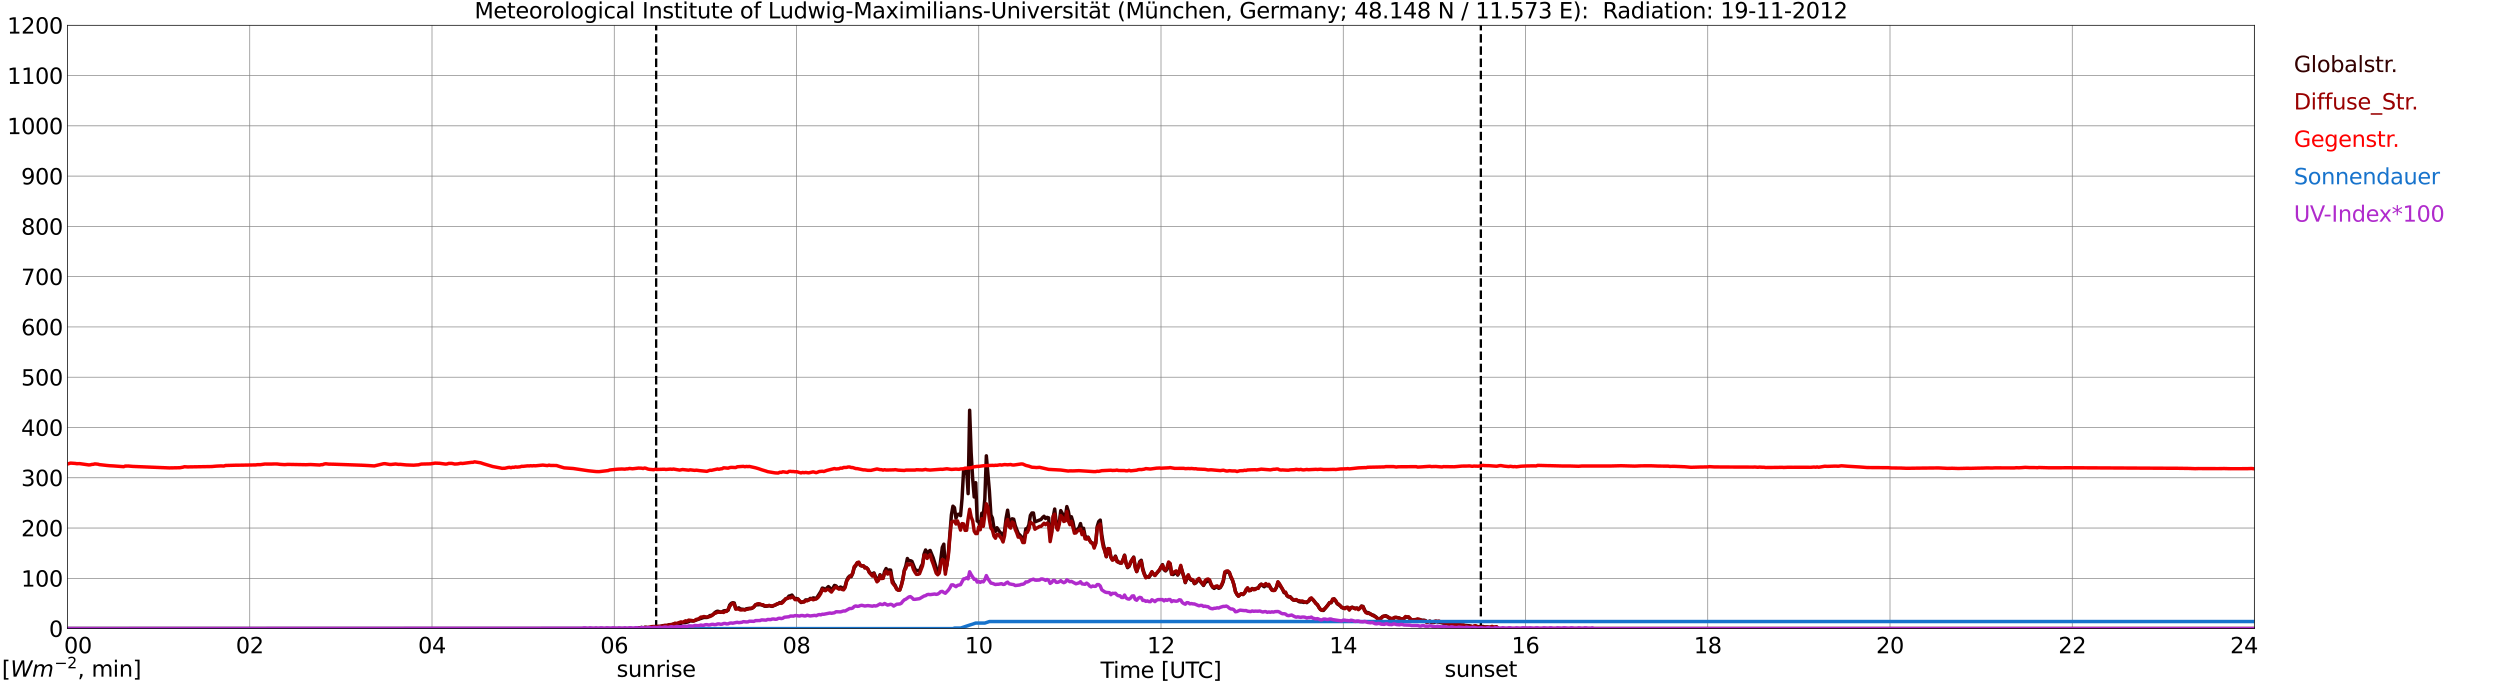 <?xml version="1.0" encoding="utf-8" standalone="no"?>
<!DOCTYPE svg PUBLIC "-//W3C//DTD SVG 1.1//EN"
  "http://www.w3.org/Graphics/SVG/1.1/DTD/svg11.dtd">
<svg xmlns:xlink="http://www.w3.org/1999/xlink" width="1085.4pt" height="296.64pt" viewBox="0 0 1085.4 296.64" xmlns="http://www.w3.org/2000/svg" version="1.1">
 <defs>
  <style type="text/css">*{stroke-linejoin: round; stroke-linecap: butt}</style>
 </defs>
 <g id="figure_1">
  <g id="patch_1">
   <path d="M 0 296.64 
L 1085.4 296.64 
L 1085.4 0 
L 0 0 
z
" style="fill: #ffffff"/>
  </g>
  <g id="axes_1">
   <g id="patch_2">
    <path d="M 29.306 272.909 
L 978.814 272.909 
L 978.814 10.976 
L 29.306 10.976 
z
" style="fill: #ffffff"/>
   </g>
   <g id="patch_3">
    <path d="M 978.814 272.909 
L 978.814 272.909 
L 978.814 10.976 
L 978.814 10.976 
z
" clip-path="url(#paa110a04c4)" style="fill: #d3d3d3; opacity: 0.25; stroke: #d3d3d3; stroke-linejoin: miter"/>
   </g>
   <g id="matplotlib.axis_1">
    <g id="xtick_1">
     <g id="line2d_1">
      <path d="M 29.306 272.909 
L 29.306 10.976 
" clip-path="url(#paa110a04c4)" style="fill: none; stroke: #808080; stroke-width: 0.3; stroke-linecap: square"/>
     </g>
     <g id="line2d_2"/>
     <g id="text_1">
      <!--    00 -->
      <g transform="translate(18.733 283.627) scale(0.095 -0.095)">
       <defs>
        <path id="DejaVuSans-20" transform="scale(0.016)"/>
        <path id="DejaVuSans-30" d="M 2034 4250 
Q 1547 4250 1301 3770 
Q 1056 3291 1056 2328 
Q 1056 1369 1301 889 
Q 1547 409 2034 409 
Q 2525 409 2770 889 
Q 3016 1369 3016 2328 
Q 3016 3291 2770 3770 
Q 2525 4250 2034 4250 
z
M 2034 4750 
Q 2819 4750 3233 4129 
Q 3647 3509 3647 2328 
Q 3647 1150 3233 529 
Q 2819 -91 2034 -91 
Q 1250 -91 836 529 
Q 422 1150 422 2328 
Q 422 3509 836 4129 
Q 1250 4750 2034 4750 
z
" transform="scale(0.016)"/>
       </defs>
       <use xlink:href="#DejaVuSans-20"/>
       <use xlink:href="#DejaVuSans-20" transform="translate(31.787 0)"/>
       <use xlink:href="#DejaVuSans-20" transform="translate(63.574 0)"/>
       <use xlink:href="#DejaVuSans-30" transform="translate(95.361 0)"/>
       <use xlink:href="#DejaVuSans-30" transform="translate(158.984 0)"/>
      </g>
     </g>
    </g>
    <g id="xtick_2">
     <g id="line2d_3">
      <path d="M 108.431 272.909 
L 108.431 10.976 
" clip-path="url(#paa110a04c4)" style="fill: none; stroke: #808080; stroke-width: 0.3; stroke-linecap: square"/>
     </g>
     <g id="line2d_4"/>
     <g id="text_2">
      <!-- 02 -->
      <g transform="translate(102.387 283.627) scale(0.095 -0.095)">
       <defs>
        <path id="DejaVuSans-32" d="M 1228 531 
L 3431 531 
L 3431 0 
L 469 0 
L 469 531 
Q 828 903 1448 1529 
Q 2069 2156 2228 2338 
Q 2531 2678 2651 2914 
Q 2772 3150 2772 3378 
Q 2772 3750 2511 3984 
Q 2250 4219 1831 4219 
Q 1534 4219 1204 4116 
Q 875 4013 500 3803 
L 500 4441 
Q 881 4594 1212 4672 
Q 1544 4750 1819 4750 
Q 2544 4750 2975 4387 
Q 3406 4025 3406 3419 
Q 3406 3131 3298 2873 
Q 3191 2616 2906 2266 
Q 2828 2175 2409 1742 
Q 1991 1309 1228 531 
z
" transform="scale(0.016)"/>
       </defs>
       <use xlink:href="#DejaVuSans-30"/>
       <use xlink:href="#DejaVuSans-32" transform="translate(63.623 0)"/>
      </g>
     </g>
    </g>
    <g id="xtick_3">
     <g id="line2d_5">
      <path d="M 187.557 272.909 
L 187.557 10.976 
" clip-path="url(#paa110a04c4)" style="fill: none; stroke: #808080; stroke-width: 0.3; stroke-linecap: square"/>
     </g>
     <g id="line2d_6"/>
     <g id="text_3">
      <!-- 04 -->
      <g transform="translate(181.513 283.627) scale(0.095 -0.095)">
       <defs>
        <path id="DejaVuSans-34" d="M 2419 4116 
L 825 1625 
L 2419 1625 
L 2419 4116 
z
M 2253 4666 
L 3047 4666 
L 3047 1625 
L 3713 1625 
L 3713 1100 
L 3047 1100 
L 3047 0 
L 2419 0 
L 2419 1100 
L 313 1100 
L 313 1709 
L 2253 4666 
z
" transform="scale(0.016)"/>
       </defs>
       <use xlink:href="#DejaVuSans-30"/>
       <use xlink:href="#DejaVuSans-34" transform="translate(63.623 0)"/>
      </g>
     </g>
    </g>
    <g id="xtick_4">
     <g id="line2d_7">
      <path d="M 266.683 272.909 
L 266.683 10.976 
" clip-path="url(#paa110a04c4)" style="fill: none; stroke: #808080; stroke-width: 0.3; stroke-linecap: square"/>
     </g>
     <g id="line2d_8"/>
     <g id="text_4">
      <!-- 06 -->
      <g transform="translate(260.638 283.627) scale(0.095 -0.095)">
       <defs>
        <path id="DejaVuSans-36" d="M 2113 2584 
Q 1688 2584 1439 2293 
Q 1191 2003 1191 1497 
Q 1191 994 1439 701 
Q 1688 409 2113 409 
Q 2538 409 2786 701 
Q 3034 994 3034 1497 
Q 3034 2003 2786 2293 
Q 2538 2584 2113 2584 
z
M 3366 4563 
L 3366 3988 
Q 3128 4100 2886 4159 
Q 2644 4219 2406 4219 
Q 1781 4219 1451 3797 
Q 1122 3375 1075 2522 
Q 1259 2794 1537 2939 
Q 1816 3084 2150 3084 
Q 2853 3084 3261 2657 
Q 3669 2231 3669 1497 
Q 3669 778 3244 343 
Q 2819 -91 2113 -91 
Q 1303 -91 875 529 
Q 447 1150 447 2328 
Q 447 3434 972 4092 
Q 1497 4750 2381 4750 
Q 2619 4750 2861 4703 
Q 3103 4656 3366 4563 
z
" transform="scale(0.016)"/>
       </defs>
       <use xlink:href="#DejaVuSans-30"/>
       <use xlink:href="#DejaVuSans-36" transform="translate(63.623 0)"/>
      </g>
     </g>
    </g>
    <g id="xtick_5">
     <g id="line2d_9">
      <path d="M 345.808 272.909 
L 345.808 10.976 
" clip-path="url(#paa110a04c4)" style="fill: none; stroke: #808080; stroke-width: 0.3; stroke-linecap: square"/>
     </g>
     <g id="line2d_10"/>
     <g id="text_5">
      <!-- 08 -->
      <g transform="translate(339.764 283.627) scale(0.095 -0.095)">
       <defs>
        <path id="DejaVuSans-38" d="M 2034 2216 
Q 1584 2216 1326 1975 
Q 1069 1734 1069 1313 
Q 1069 891 1326 650 
Q 1584 409 2034 409 
Q 2484 409 2743 651 
Q 3003 894 3003 1313 
Q 3003 1734 2745 1975 
Q 2488 2216 2034 2216 
z
M 1403 2484 
Q 997 2584 770 2862 
Q 544 3141 544 3541 
Q 544 4100 942 4425 
Q 1341 4750 2034 4750 
Q 2731 4750 3128 4425 
Q 3525 4100 3525 3541 
Q 3525 3141 3298 2862 
Q 3072 2584 2669 2484 
Q 3125 2378 3379 2068 
Q 3634 1759 3634 1313 
Q 3634 634 3220 271 
Q 2806 -91 2034 -91 
Q 1263 -91 848 271 
Q 434 634 434 1313 
Q 434 1759 690 2068 
Q 947 2378 1403 2484 
z
M 1172 3481 
Q 1172 3119 1398 2916 
Q 1625 2713 2034 2713 
Q 2441 2713 2670 2916 
Q 2900 3119 2900 3481 
Q 2900 3844 2670 4047 
Q 2441 4250 2034 4250 
Q 1625 4250 1398 4047 
Q 1172 3844 1172 3481 
z
" transform="scale(0.016)"/>
       </defs>
       <use xlink:href="#DejaVuSans-30"/>
       <use xlink:href="#DejaVuSans-38" transform="translate(63.623 0)"/>
      </g>
     </g>
    </g>
    <g id="xtick_6">
     <g id="line2d_11">
      <path d="M 424.934 272.909 
L 424.934 10.976 
" clip-path="url(#paa110a04c4)" style="fill: none; stroke: #808080; stroke-width: 0.3; stroke-linecap: square"/>
     </g>
     <g id="line2d_12"/>
     <g id="text_6">
      <!-- 10 -->
      <g transform="translate(418.89 283.627) scale(0.095 -0.095)">
       <defs>
        <path id="DejaVuSans-31" d="M 794 531 
L 1825 531 
L 1825 4091 
L 703 3866 
L 703 4441 
L 1819 4666 
L 2450 4666 
L 2450 531 
L 3481 531 
L 3481 0 
L 794 0 
L 794 531 
z
" transform="scale(0.016)"/>
       </defs>
       <use xlink:href="#DejaVuSans-31"/>
       <use xlink:href="#DejaVuSans-30" transform="translate(63.623 0)"/>
      </g>
     </g>
    </g>
    <g id="xtick_7">
     <g id="line2d_13">
      <path d="M 504.06 272.909 
L 504.06 10.976 
" clip-path="url(#paa110a04c4)" style="fill: none; stroke: #808080; stroke-width: 0.3; stroke-linecap: square"/>
     </g>
     <g id="line2d_14"/>
     <g id="text_7">
      <!-- 12 -->
      <g transform="translate(498.015 283.627) scale(0.095 -0.095)">
       <use xlink:href="#DejaVuSans-31"/>
       <use xlink:href="#DejaVuSans-32" transform="translate(63.623 0)"/>
      </g>
     </g>
    </g>
    <g id="xtick_8">
     <g id="line2d_15">
      <path d="M 583.185 272.909 
L 583.185 10.976 
" clip-path="url(#paa110a04c4)" style="fill: none; stroke: #808080; stroke-width: 0.3; stroke-linecap: square"/>
     </g>
     <g id="line2d_16"/>
     <g id="text_8">
      <!-- 14 -->
      <g transform="translate(577.141 283.627) scale(0.095 -0.095)">
       <use xlink:href="#DejaVuSans-31"/>
       <use xlink:href="#DejaVuSans-34" transform="translate(63.623 0)"/>
      </g>
     </g>
    </g>
    <g id="xtick_9">
     <g id="line2d_17">
      <path d="M 662.311 272.909 
L 662.311 10.976 
" clip-path="url(#paa110a04c4)" style="fill: none; stroke: #808080; stroke-width: 0.3; stroke-linecap: square"/>
     </g>
     <g id="line2d_18"/>
     <g id="text_9">
      <!-- 16 -->
      <g transform="translate(656.267 283.627) scale(0.095 -0.095)">
       <use xlink:href="#DejaVuSans-31"/>
       <use xlink:href="#DejaVuSans-36" transform="translate(63.623 0)"/>
      </g>
     </g>
    </g>
    <g id="xtick_10">
     <g id="line2d_19">
      <path d="M 741.437 272.909 
L 741.437 10.976 
" clip-path="url(#paa110a04c4)" style="fill: none; stroke: #808080; stroke-width: 0.3; stroke-linecap: square"/>
     </g>
     <g id="line2d_20"/>
     <g id="text_10">
      <!-- 18 -->
      <g transform="translate(735.392 283.627) scale(0.095 -0.095)">
       <use xlink:href="#DejaVuSans-31"/>
       <use xlink:href="#DejaVuSans-38" transform="translate(63.623 0)"/>
      </g>
     </g>
    </g>
    <g id="xtick_11">
     <g id="line2d_21">
      <path d="M 820.562 272.909 
L 820.562 10.976 
" clip-path="url(#paa110a04c4)" style="fill: none; stroke: #808080; stroke-width: 0.3; stroke-linecap: square"/>
     </g>
     <g id="line2d_22"/>
     <g id="text_11">
      <!-- 20 -->
      <g transform="translate(814.518 283.627) scale(0.095 -0.095)">
       <use xlink:href="#DejaVuSans-32"/>
       <use xlink:href="#DejaVuSans-30" transform="translate(63.623 0)"/>
      </g>
     </g>
    </g>
    <g id="xtick_12">
     <g id="line2d_23">
      <path d="M 899.688 272.909 
L 899.688 10.976 
" clip-path="url(#paa110a04c4)" style="fill: none; stroke: #808080; stroke-width: 0.3; stroke-linecap: square"/>
     </g>
     <g id="line2d_24"/>
     <g id="text_12">
      <!-- 22 -->
      <g transform="translate(893.644 283.627) scale(0.095 -0.095)">
       <use xlink:href="#DejaVuSans-32"/>
       <use xlink:href="#DejaVuSans-32" transform="translate(63.623 0)"/>
      </g>
     </g>
    </g>
    <g id="xtick_13">
     <g id="line2d_25">
      <path d="M 978.814 272.909 
L 978.814 10.976 
" clip-path="url(#paa110a04c4)" style="fill: none; stroke: #808080; stroke-width: 0.3; stroke-linecap: square"/>
     </g>
     <g id="line2d_26"/>
     <g id="text_13">
      <!-- 24    -->
      <g transform="translate(968.241 283.627) scale(0.095 -0.095)">
       <use xlink:href="#DejaVuSans-32"/>
       <use xlink:href="#DejaVuSans-34" transform="translate(63.623 0)"/>
       <use xlink:href="#DejaVuSans-20" transform="translate(127.246 0)"/>
       <use xlink:href="#DejaVuSans-20" transform="translate(159.033 0)"/>
       <use xlink:href="#DejaVuSans-20" transform="translate(190.82 0)"/>
      </g>
     </g>
    </g>
    <g id="text_14">
     <!-- Time [UTC] -->
     <g transform="translate(477.806 294.322) scale(0.095 -0.095)">
      <defs>
       <path id="DejaVuSans-54" d="M -19 4666 
L 3928 4666 
L 3928 4134 
L 2272 4134 
L 2272 0 
L 1638 0 
L 1638 4134 
L -19 4134 
L -19 4666 
z
" transform="scale(0.016)"/>
       <path id="DejaVuSans-69" d="M 603 3500 
L 1178 3500 
L 1178 0 
L 603 0 
L 603 3500 
z
M 603 4863 
L 1178 4863 
L 1178 4134 
L 603 4134 
L 603 4863 
z
" transform="scale(0.016)"/>
       <path id="DejaVuSans-6d" d="M 3328 2828 
Q 3544 3216 3844 3400 
Q 4144 3584 4550 3584 
Q 5097 3584 5394 3201 
Q 5691 2819 5691 2113 
L 5691 0 
L 5113 0 
L 5113 2094 
Q 5113 2597 4934 2840 
Q 4756 3084 4391 3084 
Q 3944 3084 3684 2787 
Q 3425 2491 3425 1978 
L 3425 0 
L 2847 0 
L 2847 2094 
Q 2847 2600 2669 2842 
Q 2491 3084 2119 3084 
Q 1678 3084 1418 2786 
Q 1159 2488 1159 1978 
L 1159 0 
L 581 0 
L 581 3500 
L 1159 3500 
L 1159 2956 
Q 1356 3278 1631 3431 
Q 1906 3584 2284 3584 
Q 2666 3584 2933 3390 
Q 3200 3197 3328 2828 
z
" transform="scale(0.016)"/>
       <path id="DejaVuSans-65" d="M 3597 1894 
L 3597 1613 
L 953 1613 
Q 991 1019 1311 708 
Q 1631 397 2203 397 
Q 2534 397 2845 478 
Q 3156 559 3463 722 
L 3463 178 
Q 3153 47 2828 -22 
Q 2503 -91 2169 -91 
Q 1331 -91 842 396 
Q 353 884 353 1716 
Q 353 2575 817 3079 
Q 1281 3584 2069 3584 
Q 2775 3584 3186 3129 
Q 3597 2675 3597 1894 
z
M 3022 2063 
Q 3016 2534 2758 2815 
Q 2500 3097 2075 3097 
Q 1594 3097 1305 2825 
Q 1016 2553 972 2059 
L 3022 2063 
z
" transform="scale(0.016)"/>
       <path id="DejaVuSans-5b" d="M 550 4863 
L 1875 4863 
L 1875 4416 
L 1125 4416 
L 1125 -397 
L 1875 -397 
L 1875 -844 
L 550 -844 
L 550 4863 
z
" transform="scale(0.016)"/>
       <path id="DejaVuSans-55" d="M 556 4666 
L 1191 4666 
L 1191 1831 
Q 1191 1081 1462 751 
Q 1734 422 2344 422 
Q 2950 422 3222 751 
Q 3494 1081 3494 1831 
L 3494 4666 
L 4128 4666 
L 4128 1753 
Q 4128 841 3676 375 
Q 3225 -91 2344 -91 
Q 1459 -91 1007 375 
Q 556 841 556 1753 
L 556 4666 
z
" transform="scale(0.016)"/>
       <path id="DejaVuSans-43" d="M 4122 4306 
L 4122 3641 
Q 3803 3938 3442 4084 
Q 3081 4231 2675 4231 
Q 1875 4231 1450 3742 
Q 1025 3253 1025 2328 
Q 1025 1406 1450 917 
Q 1875 428 2675 428 
Q 3081 428 3442 575 
Q 3803 722 4122 1019 
L 4122 359 
Q 3791 134 3420 21 
Q 3050 -91 2638 -91 
Q 1578 -91 968 557 
Q 359 1206 359 2328 
Q 359 3453 968 4101 
Q 1578 4750 2638 4750 
Q 3056 4750 3426 4639 
Q 3797 4528 4122 4306 
z
" transform="scale(0.016)"/>
       <path id="DejaVuSans-5d" d="M 1947 4863 
L 1947 -844 
L 622 -844 
L 622 -397 
L 1369 -397 
L 1369 4416 
L 622 4416 
L 622 4863 
L 1947 4863 
z
" transform="scale(0.016)"/>
      </defs>
      <use xlink:href="#DejaVuSans-54"/>
      <use xlink:href="#DejaVuSans-69" transform="translate(57.959 0)"/>
      <use xlink:href="#DejaVuSans-6d" transform="translate(85.742 0)"/>
      <use xlink:href="#DejaVuSans-65" transform="translate(183.154 0)"/>
      <use xlink:href="#DejaVuSans-20" transform="translate(244.678 0)"/>
      <use xlink:href="#DejaVuSans-5b" transform="translate(276.465 0)"/>
      <use xlink:href="#DejaVuSans-55" transform="translate(315.479 0)"/>
      <use xlink:href="#DejaVuSans-54" transform="translate(388.672 0)"/>
      <use xlink:href="#DejaVuSans-43" transform="translate(443.881 0)"/>
      <use xlink:href="#DejaVuSans-5d" transform="translate(513.705 0)"/>
     </g>
    </g>
   </g>
   <g id="matplotlib.axis_2">
    <g id="ytick_1">
     <g id="line2d_27">
      <path d="M 29.306 272.909 
L 978.814 272.909 
" clip-path="url(#paa110a04c4)" style="fill: none; stroke: #808080; stroke-width: 0.3; stroke-linecap: square"/>
     </g>
     <g id="line2d_28"/>
     <g id="text_15">
      <!-- 0 -->
      <g transform="translate(21.261 276.518) scale(0.095 -0.095)">
       <use xlink:href="#DejaVuSans-30"/>
      </g>
     </g>
    </g>
    <g id="ytick_2">
     <g id="line2d_29">
      <path d="M 29.306 251.081 
L 978.814 251.081 
" clip-path="url(#paa110a04c4)" style="fill: none; stroke: #808080; stroke-width: 0.3; stroke-linecap: square"/>
     </g>
     <g id="line2d_30"/>
     <g id="text_16">
      <!-- 100 -->
      <g transform="translate(9.173 254.69) scale(0.095 -0.095)">
       <use xlink:href="#DejaVuSans-31"/>
       <use xlink:href="#DejaVuSans-30" transform="translate(63.623 0)"/>
       <use xlink:href="#DejaVuSans-30" transform="translate(127.246 0)"/>
      </g>
     </g>
    </g>
    <g id="ytick_3">
     <g id="line2d_31">
      <path d="M 29.306 229.253 
L 978.814 229.253 
" clip-path="url(#paa110a04c4)" style="fill: none; stroke: #808080; stroke-width: 0.3; stroke-linecap: square"/>
     </g>
     <g id="line2d_32"/>
     <g id="text_17">
      <!-- 200 -->
      <g transform="translate(9.173 232.863) scale(0.095 -0.095)">
       <use xlink:href="#DejaVuSans-32"/>
       <use xlink:href="#DejaVuSans-30" transform="translate(63.623 0)"/>
       <use xlink:href="#DejaVuSans-30" transform="translate(127.246 0)"/>
      </g>
     </g>
    </g>
    <g id="ytick_4">
     <g id="line2d_33">
      <path d="M 29.306 207.426 
L 978.814 207.426 
" clip-path="url(#paa110a04c4)" style="fill: none; stroke: #808080; stroke-width: 0.3; stroke-linecap: square"/>
     </g>
     <g id="line2d_34"/>
     <g id="text_18">
      <!-- 300 -->
      <g transform="translate(9.173 211.035) scale(0.095 -0.095)">
       <defs>
        <path id="DejaVuSans-33" d="M 2597 2516 
Q 3050 2419 3304 2112 
Q 3559 1806 3559 1356 
Q 3559 666 3084 287 
Q 2609 -91 1734 -91 
Q 1441 -91 1130 -33 
Q 819 25 488 141 
L 488 750 
Q 750 597 1062 519 
Q 1375 441 1716 441 
Q 2309 441 2620 675 
Q 2931 909 2931 1356 
Q 2931 1769 2642 2001 
Q 2353 2234 1838 2234 
L 1294 2234 
L 1294 2753 
L 1863 2753 
Q 2328 2753 2575 2939 
Q 2822 3125 2822 3475 
Q 2822 3834 2567 4026 
Q 2313 4219 1838 4219 
Q 1578 4219 1281 4162 
Q 984 4106 628 3988 
L 628 4550 
Q 988 4650 1302 4700 
Q 1616 4750 1894 4750 
Q 2613 4750 3031 4423 
Q 3450 4097 3450 3541 
Q 3450 3153 3228 2886 
Q 3006 2619 2597 2516 
z
" transform="scale(0.016)"/>
       </defs>
       <use xlink:href="#DejaVuSans-33"/>
       <use xlink:href="#DejaVuSans-30" transform="translate(63.623 0)"/>
       <use xlink:href="#DejaVuSans-30" transform="translate(127.246 0)"/>
      </g>
     </g>
    </g>
    <g id="ytick_5">
     <g id="line2d_35">
      <path d="M 29.306 185.598 
L 978.814 185.598 
" clip-path="url(#paa110a04c4)" style="fill: none; stroke: #808080; stroke-width: 0.3; stroke-linecap: square"/>
     </g>
     <g id="line2d_36"/>
     <g id="text_19">
      <!-- 400 -->
      <g transform="translate(9.173 189.207) scale(0.095 -0.095)">
       <use xlink:href="#DejaVuSans-34"/>
       <use xlink:href="#DejaVuSans-30" transform="translate(63.623 0)"/>
       <use xlink:href="#DejaVuSans-30" transform="translate(127.246 0)"/>
      </g>
     </g>
    </g>
    <g id="ytick_6">
     <g id="line2d_37">
      <path d="M 29.306 163.77 
L 978.814 163.77 
" clip-path="url(#paa110a04c4)" style="fill: none; stroke: #808080; stroke-width: 0.3; stroke-linecap: square"/>
     </g>
     <g id="line2d_38"/>
     <g id="text_20">
      <!-- 500 -->
      <g transform="translate(9.173 167.379) scale(0.095 -0.095)">
       <defs>
        <path id="DejaVuSans-35" d="M 691 4666 
L 3169 4666 
L 3169 4134 
L 1269 4134 
L 1269 2991 
Q 1406 3038 1543 3061 
Q 1681 3084 1819 3084 
Q 2600 3084 3056 2656 
Q 3513 2228 3513 1497 
Q 3513 744 3044 326 
Q 2575 -91 1722 -91 
Q 1428 -91 1123 -41 
Q 819 9 494 109 
L 494 744 
Q 775 591 1075 516 
Q 1375 441 1709 441 
Q 2250 441 2565 725 
Q 2881 1009 2881 1497 
Q 2881 1984 2565 2268 
Q 2250 2553 1709 2553 
Q 1456 2553 1204 2497 
Q 953 2441 691 2322 
L 691 4666 
z
" transform="scale(0.016)"/>
       </defs>
       <use xlink:href="#DejaVuSans-35"/>
       <use xlink:href="#DejaVuSans-30" transform="translate(63.623 0)"/>
       <use xlink:href="#DejaVuSans-30" transform="translate(127.246 0)"/>
      </g>
     </g>
    </g>
    <g id="ytick_7">
     <g id="line2d_39">
      <path d="M 29.306 141.942 
L 978.814 141.942 
" clip-path="url(#paa110a04c4)" style="fill: none; stroke: #808080; stroke-width: 0.3; stroke-linecap: square"/>
     </g>
     <g id="line2d_40"/>
     <g id="text_21">
      <!-- 600 -->
      <g transform="translate(9.173 145.551) scale(0.095 -0.095)">
       <use xlink:href="#DejaVuSans-36"/>
       <use xlink:href="#DejaVuSans-30" transform="translate(63.623 0)"/>
       <use xlink:href="#DejaVuSans-30" transform="translate(127.246 0)"/>
      </g>
     </g>
    </g>
    <g id="ytick_8">
     <g id="line2d_41">
      <path d="M 29.306 120.114 
L 978.814 120.114 
" clip-path="url(#paa110a04c4)" style="fill: none; stroke: #808080; stroke-width: 0.3; stroke-linecap: square"/>
     </g>
     <g id="line2d_42"/>
     <g id="text_22">
      <!-- 700 -->
      <g transform="translate(9.173 123.724) scale(0.095 -0.095)">
       <defs>
        <path id="DejaVuSans-37" d="M 525 4666 
L 3525 4666 
L 3525 4397 
L 1831 0 
L 1172 0 
L 2766 4134 
L 525 4134 
L 525 4666 
z
" transform="scale(0.016)"/>
       </defs>
       <use xlink:href="#DejaVuSans-37"/>
       <use xlink:href="#DejaVuSans-30" transform="translate(63.623 0)"/>
       <use xlink:href="#DejaVuSans-30" transform="translate(127.246 0)"/>
      </g>
     </g>
    </g>
    <g id="ytick_9">
     <g id="line2d_43">
      <path d="M 29.306 98.287 
L 978.814 98.287 
" clip-path="url(#paa110a04c4)" style="fill: none; stroke: #808080; stroke-width: 0.3; stroke-linecap: square"/>
     </g>
     <g id="line2d_44"/>
     <g id="text_23">
      <!-- 800 -->
      <g transform="translate(9.173 101.896) scale(0.095 -0.095)">
       <use xlink:href="#DejaVuSans-38"/>
       <use xlink:href="#DejaVuSans-30" transform="translate(63.623 0)"/>
       <use xlink:href="#DejaVuSans-30" transform="translate(127.246 0)"/>
      </g>
     </g>
    </g>
    <g id="ytick_10">
     <g id="line2d_45">
      <path d="M 29.306 76.459 
L 978.814 76.459 
" clip-path="url(#paa110a04c4)" style="fill: none; stroke: #808080; stroke-width: 0.3; stroke-linecap: square"/>
     </g>
     <g id="line2d_46"/>
     <g id="text_24">
      <!-- 900 -->
      <g transform="translate(9.173 80.068) scale(0.095 -0.095)">
       <defs>
        <path id="DejaVuSans-39" d="M 703 97 
L 703 672 
Q 941 559 1184 500 
Q 1428 441 1663 441 
Q 2288 441 2617 861 
Q 2947 1281 2994 2138 
Q 2813 1869 2534 1725 
Q 2256 1581 1919 1581 
Q 1219 1581 811 2004 
Q 403 2428 403 3163 
Q 403 3881 828 4315 
Q 1253 4750 1959 4750 
Q 2769 4750 3195 4129 
Q 3622 3509 3622 2328 
Q 3622 1225 3098 567 
Q 2575 -91 1691 -91 
Q 1453 -91 1209 -44 
Q 966 3 703 97 
z
M 1959 2075 
Q 2384 2075 2632 2365 
Q 2881 2656 2881 3163 
Q 2881 3666 2632 3958 
Q 2384 4250 1959 4250 
Q 1534 4250 1286 3958 
Q 1038 3666 1038 3163 
Q 1038 2656 1286 2365 
Q 1534 2075 1959 2075 
z
" transform="scale(0.016)"/>
       </defs>
       <use xlink:href="#DejaVuSans-39"/>
       <use xlink:href="#DejaVuSans-30" transform="translate(63.623 0)"/>
       <use xlink:href="#DejaVuSans-30" transform="translate(127.246 0)"/>
      </g>
     </g>
    </g>
    <g id="ytick_11">
     <g id="line2d_47">
      <path d="M 29.306 54.631 
L 978.814 54.631 
" clip-path="url(#paa110a04c4)" style="fill: none; stroke: #808080; stroke-width: 0.3; stroke-linecap: square"/>
     </g>
     <g id="line2d_48"/>
     <g id="text_25">
      <!-- 1000 -->
      <g transform="translate(3.128 58.24) scale(0.095 -0.095)">
       <use xlink:href="#DejaVuSans-31"/>
       <use xlink:href="#DejaVuSans-30" transform="translate(63.623 0)"/>
       <use xlink:href="#DejaVuSans-30" transform="translate(127.246 0)"/>
       <use xlink:href="#DejaVuSans-30" transform="translate(190.869 0)"/>
      </g>
     </g>
    </g>
    <g id="ytick_12">
     <g id="line2d_49">
      <path d="M 29.306 32.803 
L 978.814 32.803 
" clip-path="url(#paa110a04c4)" style="fill: none; stroke: #808080; stroke-width: 0.3; stroke-linecap: square"/>
     </g>
     <g id="line2d_50"/>
     <g id="text_26">
      <!-- 1100 -->
      <g transform="translate(3.128 36.413) scale(0.095 -0.095)">
       <use xlink:href="#DejaVuSans-31"/>
       <use xlink:href="#DejaVuSans-31" transform="translate(63.623 0)"/>
       <use xlink:href="#DejaVuSans-30" transform="translate(127.246 0)"/>
       <use xlink:href="#DejaVuSans-30" transform="translate(190.869 0)"/>
      </g>
     </g>
    </g>
    <g id="ytick_13">
     <g id="line2d_51">
      <path d="M 29.306 10.976 
L 978.814 10.976 
" clip-path="url(#paa110a04c4)" style="fill: none; stroke: #808080; stroke-width: 0.3; stroke-linecap: square"/>
     </g>
     <g id="line2d_52"/>
     <g id="text_27">
      <!-- 1200 -->
      <g transform="translate(3.128 14.585) scale(0.095 -0.095)">
       <use xlink:href="#DejaVuSans-31"/>
       <use xlink:href="#DejaVuSans-32" transform="translate(63.623 0)"/>
       <use xlink:href="#DejaVuSans-30" transform="translate(127.246 0)"/>
       <use xlink:href="#DejaVuSans-30" transform="translate(190.869 0)"/>
      </g>
     </g>
    </g>
   </g>
   <g id="line2d_53">
    <path d="M 284.882 272.909 
L 284.882 10.976 
" clip-path="url(#paa110a04c4)" style="fill: none; stroke-dasharray: 3.7,1.6; stroke-dashoffset: 0; stroke: #000000"/>
   </g>
   <g id="line2d_54">
    <path d="M 642.925 272.909 
L 642.925 10.976 
" clip-path="url(#paa110a04c4)" style="fill: none; stroke-dasharray: 3.7,1.6; stroke-dashoffset: 0; stroke: #000000"/>
   </g>
   <g id="line2d_55">
    <path d="M 29.306 272.909 
L 276.573 272.909 
L 277.233 272.542 
L 277.892 272.57 
L 278.552 272.363 
L 279.211 272.66 
L 279.87 272.363 
L 280.53 272.335 
L 281.189 272.778 
L 281.849 272.691 
L 282.508 272.422 
L 283.167 272.542 
L 284.486 272.068 
L 287.124 271.979 
L 287.783 271.623 
L 288.442 271.623 
L 289.102 271.741 
L 289.761 271.595 
L 290.42 271.239 
L 291.08 271.18 
L 291.739 271.298 
L 292.399 270.912 
L 293.058 270.912 
L 294.377 271.239 
L 296.355 270.351 
L 297.674 270.32 
L 298.992 269.905 
L 299.652 269.55 
L 300.971 269.639 
L 305.586 268.07 
L 306.905 268.098 
L 307.564 267.773 
L 308.224 267.24 
L 308.883 267.181 
L 309.543 266.856 
L 310.202 266.114 
L 310.861 265.612 
L 311.521 265.345 
L 312.18 265.522 
L 312.839 265.848 
L 313.499 265.64 
L 314.158 265.225 
L 314.818 265.108 
L 315.477 265.166 
L 316.136 264.931 
L 316.796 262.709 
L 317.455 261.969 
L 318.114 261.672 
L 318.774 261.79 
L 319.433 264.189 
L 320.093 264.13 
L 320.752 263.894 
L 321.411 264.396 
L 322.73 264.544 
L 323.39 264.693 
L 324.049 264.309 
L 325.368 264.101 
L 326.027 264.25 
L 326.686 263.981 
L 327.346 263.42 
L 328.005 262.591 
L 329.324 262.56 
L 329.983 262.471 
L 330.643 262.532 
L 331.961 263.182 
L 332.621 263.213 
L 333.28 263.123 
L 333.94 262.885 
L 334.599 263.154 
L 335.258 263.272 
L 337.896 262.056 
L 338.555 261.613 
L 339.215 261.82 
L 339.874 261.08 
L 340.533 260.576 
L 341.193 259.926 
L 341.852 259.777 
L 342.512 258.799 
L 343.171 258.651 
L 343.83 258.354 
L 344.49 259.273 
L 345.149 259.926 
L 345.808 259.836 
L 346.468 260.102 
L 347.127 260.932 
L 347.787 261.582 
L 349.105 261.139 
L 349.765 260.458 
L 351.083 260.487 
L 351.743 259.806 
L 352.402 259.926 
L 353.062 259.57 
L 353.721 259.688 
L 354.38 259.926 
L 356.359 256.815 
L 357.018 255.333 
L 357.677 255.482 
L 358.337 256.283 
L 358.996 255.305 
L 359.655 254.683 
L 360.315 255.274 
L 360.974 256.49 
L 362.293 254.178 
L 362.952 254.357 
L 363.612 255.215 
L 364.271 255.274 
L 364.93 254.859 
L 366.249 255.571 
L 366.909 254.565 
L 367.568 252.105 
L 368.227 250.743 
L 368.887 250.062 
L 369.546 250.387 
L 370.206 248.996 
L 370.865 246.508 
L 371.524 245.679 
L 372.184 244.376 
L 372.843 244.286 
L 373.502 245.353 
L 374.162 245.709 
L 374.821 245.709 
L 375.481 246.183 
L 376.14 246.449 
L 376.799 247.1 
L 377.459 248.551 
L 378.118 248.966 
L 378.777 249.145 
L 379.437 248.73 
L 380.756 251.897 
L 381.415 251.454 
L 382.074 249.529 
L 382.734 251.009 
L 383.393 251.009 
L 384.053 248.108 
L 384.712 246.833 
L 385.371 248.226 
L 386.031 247.427 
L 386.69 247.514 
L 387.349 251.513 
L 388.009 253.262 
L 388.668 254.15 
L 389.328 255.719 
L 389.987 256.163 
L 390.646 256.104 
L 391.306 254.178 
L 391.965 251.336 
L 392.624 247.545 
L 393.284 245.65 
L 393.943 242.481 
L 394.603 243.546 
L 395.262 243.398 
L 395.921 243.725 
L 397.24 247.041 
L 397.899 247.781 
L 398.559 247.663 
L 399.218 247.96 
L 399.878 246.004 
L 400.537 244.821 
L 401.196 240.556 
L 401.856 238.779 
L 402.515 240.497 
L 403.175 239.46 
L 403.834 238.986 
L 405.153 242.215 
L 406.471 246.478 
L 407.131 248.195 
L 407.79 248.019 
L 409.109 237.653 
L 409.768 236.26 
L 410.428 247.573 
L 411.087 245.443 
L 411.746 240.169 
L 413.065 223.526 
L 413.725 219.765 
L 414.384 220.387 
L 415.043 224.977 
L 415.703 223.377 
L 416.362 223.229 
L 417.022 223.851 
L 417.681 216.506 
L 418.34 204.422 
L 419 205.459 
L 419.659 203.741 
L 420.318 214.314 
L 420.978 178.122 
L 421.637 196.603 
L 422.297 207.829 
L 422.956 215.766 
L 423.615 209.576 
L 424.275 226.221 
L 424.934 226.488 
L 425.593 228.974 
L 426.253 222.814 
L 426.912 223.526 
L 427.572 216.624 
L 428.231 197.906 
L 429.55 213.129 
L 430.209 223.495 
L 430.869 224.947 
L 431.528 229.242 
L 432.187 230.692 
L 432.847 229.122 
L 434.165 231.106 
L 434.825 231.58 
L 435.484 232.678 
L 436.144 230.604 
L 436.803 225.006 
L 437.462 221.511 
L 438.122 225.953 
L 438.781 227.494 
L 439.44 225.244 
L 440.1 225.42 
L 440.759 228.147 
L 442.078 231.58 
L 443.397 232.944 
L 444.056 234.306 
L 444.716 233.802 
L 445.375 229.596 
L 446.034 229.45 
L 446.694 227.878 
L 447.353 223.761 
L 448.012 222.725 
L 448.672 222.725 
L 449.331 226.575 
L 451.969 225.538 
L 452.628 224.711 
L 453.287 224.148 
L 453.947 225.126 
L 454.606 224.621 
L 455.266 224.829 
L 455.925 232.855 
L 456.584 230.93 
L 457.244 224.532 
L 457.903 221.009 
L 458.563 227.049 
L 459.222 228.797 
L 459.881 226.872 
L 460.541 221.69 
L 461.859 224.089 
L 462.519 224.473 
L 463.178 219.942 
L 463.838 221.985 
L 464.497 225.599 
L 465.156 224.355 
L 465.816 226.547 
L 466.475 230.041 
L 467.134 230.425 
L 468.453 229.153 
L 469.113 227.317 
L 469.772 230.308 
L 470.431 229.36 
L 471.091 232.678 
L 471.75 233.418 
L 472.409 233.211 
L 473.069 234.542 
L 473.728 235.579 
L 474.388 235.786 
L 475.047 237.207 
L 475.706 235.845 
L 476.366 228.59 
L 477.025 226.429 
L 477.685 225.807 
L 478.344 232.143 
L 479.003 236.083 
L 480.322 241.71 
L 480.981 238.572 
L 481.641 238.334 
L 482.3 241.769 
L 482.96 242.983 
L 483.619 242.896 
L 484.278 241.444 
L 484.938 243.28 
L 485.597 244.05 
L 486.256 244.493 
L 486.916 244.434 
L 487.575 243.013 
L 488.235 241.029 
L 488.894 244.465 
L 489.553 246.449 
L 490.213 245.886 
L 490.872 244.317 
L 492.191 241.859 
L 492.85 245.679 
L 493.51 248.136 
L 494.169 246.211 
L 494.828 243.843 
L 495.488 243.249 
L 496.147 246.864 
L 496.807 249.025 
L 497.466 250.417 
L 498.125 250.476 
L 498.785 250.684 
L 499.444 249.795 
L 500.103 248.374 
L 501.422 249.767 
L 502.741 248.257 
L 503.4 247.514 
L 504.06 246.183 
L 504.719 245.146 
L 505.379 247.338 
L 506.038 247.87 
L 506.697 247.161 
L 507.357 244.613 
L 508.016 244.849 
L 508.675 249.322 
L 509.335 249.44 
L 509.994 248.966 
L 510.654 248.344 
L 511.313 249.678 
L 511.972 248.61 
L 512.632 246.004 
L 513.95 250.151 
L 514.61 252.965 
L 515.269 251.129 
L 515.929 250.3 
L 516.588 251.336 
L 517.247 251.959 
L 517.907 251.928 
L 518.566 253.408 
L 519.226 253.054 
L 519.885 252.135 
L 520.544 251.751 
L 522.522 254.178 
L 523.182 253.054 
L 523.841 252.519 
L 524.501 252.225 
L 525.16 252.402 
L 525.819 253.884 
L 526.479 254.979 
L 527.138 255.453 
L 527.797 255.008 
L 528.457 254.772 
L 529.116 255.423 
L 529.776 255.156 
L 530.435 254.061 
L 531.094 252.519 
L 531.754 249.084 
L 532.413 248.226 
L 533.732 248.61 
L 534.391 250.655 
L 535.051 251.869 
L 535.71 253.735 
L 536.369 256.756 
L 537.029 258.147 
L 537.688 258.799 
L 539.007 257.763 
L 539.666 258.118 
L 540.326 257.496 
L 541.644 255.394 
L 542.304 256.104 
L 542.963 256.342 
L 543.623 255.54 
L 544.282 255.778 
L 546.26 255.305 
L 546.919 254.15 
L 547.579 253.646 
L 548.238 254.327 
L 548.898 254.742 
L 549.557 253.912 
L 550.216 254.386 
L 550.876 254.002 
L 551.535 254.918 
L 552.195 256.104 
L 552.854 256.252 
L 553.513 255.986 
L 554.173 255.156 
L 554.832 252.875 
L 556.81 255.837 
L 557.47 257.289 
L 558.129 257.437 
L 558.788 258.681 
L 559.448 259.184 
L 560.107 259.066 
L 561.426 260.428 
L 562.085 260.635 
L 562.745 260.428 
L 564.063 261.257 
L 564.723 261.375 
L 565.382 261.375 
L 566.042 261.554 
L 566.701 261.406 
L 567.36 261.643 
L 569.338 259.895 
L 569.998 260.31 
L 570.657 261.05 
L 571.317 261.969 
L 571.976 262.619 
L 573.295 264.634 
L 573.954 264.99 
L 574.613 265.018 
L 575.932 263.39 
L 577.251 261.613 
L 577.91 261.702 
L 578.57 260.635 
L 579.229 259.985 
L 579.889 260.932 
L 580.548 262.146 
L 581.867 263.006 
L 582.526 263.746 
L 583.185 264.071 
L 583.845 264.042 
L 584.504 263.687 
L 585.164 263.804 
L 585.823 264.723 
L 586.482 263.863 
L 587.142 263.628 
L 587.801 264.042 
L 589.12 264.012 
L 589.779 264.25 
L 590.439 264.012 
L 591.098 263.123 
L 591.757 263.272 
L 592.417 264.752 
L 593.076 265.906 
L 593.736 265.906 
L 594.395 266.144 
L 595.054 266.708 
L 596.373 267.122 
L 597.692 268.07 
L 598.351 268.868 
L 599.011 268.72 
L 600.329 267.685 
L 600.989 267.565 
L 601.648 267.33 
L 602.307 267.624 
L 602.967 268.277 
L 603.626 268.751 
L 604.945 268.543 
L 605.604 268.129 
L 606.264 268.098 
L 607.582 268.305 
L 608.242 268.751 
L 608.901 268.751 
L 609.561 268.543 
L 610.22 268.011 
L 610.879 267.891 
L 611.539 267.98 
L 612.198 268.692 
L 612.858 269.194 
L 613.517 269.283 
L 614.836 268.927 
L 615.495 268.927 
L 616.154 269.224 
L 616.814 269.194 
L 617.473 269.314 
L 618.133 269.283 
L 618.792 269.401 
L 619.451 270.023 
L 620.111 269.936 
L 620.77 269.698 
L 621.429 270.231 
L 622.089 270.292 
L 622.748 270.231 
L 623.408 269.846 
L 624.067 270.023 
L 624.726 270.084 
L 627.364 270.704 
L 629.342 270.973 
L 630.001 271.326 
L 630.661 271.446 
L 631.32 271.239 
L 631.98 271.149 
L 637.914 271.682 
L 639.233 272.156 
L 640.552 272.009 
L 641.211 272.097 
L 643.848 271.979 
L 644.508 272.186 
L 649.783 272.512 
L 650.442 272.909 
L 978.154 272.909 
L 978.154 272.909 
" clip-path="url(#paa110a04c4)" style="fill: none; stroke: #330000; stroke-width: 1.5; stroke-linecap: square"/>
   </g>
   <g id="line2d_56">
    <path d="M 29.306 272.909 
L 276.573 272.909 
L 277.233 272.664 
L 277.892 272.791 
L 278.552 272.623 
L 279.211 272.664 
L 279.87 272.413 
L 281.189 272.413 
L 283.167 272.036 
L 286.464 271.951 
L 287.124 271.782 
L 287.783 271.824 
L 288.442 271.531 
L 289.102 271.446 
L 289.761 271.531 
L 290.42 271.322 
L 291.08 271.278 
L 291.739 271.069 
L 292.399 270.986 
L 293.058 270.567 
L 293.717 270.691 
L 295.696 269.977 
L 296.355 270.187 
L 297.674 269.517 
L 298.333 269.726 
L 298.992 269.222 
L 300.311 269.39 
L 300.971 269.517 
L 301.63 269.432 
L 302.289 268.886 
L 302.949 268.844 
L 303.608 268.467 
L 304.267 267.921 
L 304.927 267.88 
L 305.586 267.67 
L 306.905 267.921 
L 308.224 267.67 
L 308.883 267.375 
L 310.202 266.326 
L 310.861 266.157 
L 311.521 265.78 
L 312.18 265.821 
L 312.839 265.697 
L 313.499 265.738 
L 314.158 265.906 
L 314.818 265.444 
L 315.477 265.444 
L 316.136 264.479 
L 316.796 263.305 
L 317.455 262.464 
L 318.114 261.919 
L 318.774 262.255 
L 319.433 264.479 
L 320.093 264.352 
L 320.752 264.479 
L 321.411 264.815 
L 322.071 264.815 
L 322.73 264.688 
L 323.39 264.857 
L 324.049 264.564 
L 324.708 264.479 
L 326.686 263.892 
L 327.346 263.473 
L 328.005 262.632 
L 328.665 262.213 
L 329.324 262.087 
L 329.983 262.213 
L 330.643 262.632 
L 331.302 262.547 
L 331.961 263.01 
L 333.28 263.01 
L 333.94 262.883 
L 335.258 263.137 
L 335.918 262.842 
L 336.577 262.715 
L 337.236 262.213 
L 337.896 262.087 
L 338.555 261.836 
L 339.215 261.96 
L 339.874 261.541 
L 341.193 259.904 
L 341.852 259.819 
L 342.512 259.485 
L 343.171 259.568 
L 343.83 259.149 
L 344.49 259.4 
L 345.149 260.323 
L 345.808 260.364 
L 346.468 260.072 
L 347.127 260.869 
L 347.787 261.373 
L 349.105 261.373 
L 349.765 260.786 
L 350.424 260.869 
L 351.083 260.45 
L 352.402 260.03 
L 353.062 260.408 
L 354.38 259.987 
L 355.04 259.526 
L 355.699 258.686 
L 356.359 257.636 
L 357.018 255.789 
L 357.677 256.294 
L 358.337 256.462 
L 358.996 255.916 
L 359.655 255.874 
L 360.974 257.049 
L 361.634 256.084 
L 362.293 255.329 
L 362.952 254.783 
L 363.612 255.37 
L 364.271 255.789 
L 364.93 255.58 
L 365.59 255.916 
L 366.249 256.084 
L 366.909 255.119 
L 367.568 252.347 
L 368.887 250.291 
L 369.546 250.04 
L 370.206 248.78 
L 370.865 246.01 
L 371.524 245.297 
L 372.184 244.288 
L 372.843 244.037 
L 373.502 245.506 
L 374.162 245.716 
L 374.821 245.589 
L 375.481 246.639 
L 376.14 246.512 
L 376.799 247.143 
L 377.459 248.612 
L 378.777 250.123 
L 379.437 249.117 
L 380.096 251.173 
L 380.756 252.6 
L 381.415 252.013 
L 382.074 249.913 
L 382.734 251.173 
L 383.393 251.088 
L 384.053 248.78 
L 384.712 247.981 
L 385.371 249.241 
L 386.031 248.444 
L 386.69 248.739 
L 387.349 252.936 
L 388.668 254.615 
L 389.328 255.874 
L 389.987 256.252 
L 390.646 256.167 
L 391.306 254.32 
L 391.965 251.801 
L 392.624 247.772 
L 393.284 246.766 
L 393.943 244.751 
L 394.603 245.253 
L 395.262 244.792 
L 395.921 245.129 
L 396.581 247.226 
L 397.24 248.444 
L 397.899 249.368 
L 398.559 249.368 
L 399.218 249.073 
L 400.537 245.631 
L 401.196 241.056 
L 401.856 240.931 
L 402.515 242.442 
L 403.175 241.392 
L 403.834 240.805 
L 404.493 243.155 
L 405.153 244.875 
L 406.471 248.863 
L 407.131 249.536 
L 407.79 248.822 
L 408.45 244.707 
L 409.109 242.902 
L 409.768 243.197 
L 410.428 249.285 
L 411.746 241.056 
L 412.406 232.914 
L 413.065 226.699 
L 414.384 226.239 
L 415.043 227.498 
L 415.703 226.154 
L 416.362 227.959 
L 417.022 230.142 
L 417.681 227.33 
L 418.34 227.457 
L 419 230.268 
L 419.659 230.227 
L 420.318 225.23 
L 420.978 221.118 
L 421.637 224.475 
L 422.297 226.154 
L 422.956 230.604 
L 423.615 231.654 
L 424.275 231.654 
L 424.934 228.714 
L 425.593 229.974 
L 426.253 225.189 
L 426.912 228.505 
L 428.231 218.726 
L 428.89 220.151 
L 429.55 225.567 
L 430.209 229.303 
L 430.869 230.142 
L 431.528 232.746 
L 432.187 233.669 
L 432.847 231.947 
L 433.506 232.156 
L 434.825 233.837 
L 435.484 235.306 
L 436.144 232.619 
L 436.803 226.743 
L 437.462 225.525 
L 438.122 228.631 
L 438.781 229.26 
L 439.44 226.616 
L 440.1 227.121 
L 440.759 229.849 
L 441.419 231.318 
L 442.078 233.206 
L 442.737 233.08 
L 443.397 233.879 
L 444.056 235.557 
L 444.716 235.557 
L 445.375 231.233 
L 446.034 231.109 
L 446.694 229.681 
L 447.353 226.658 
L 448.012 227.204 
L 448.672 227.498 
L 449.331 229.764 
L 449.991 229.303 
L 450.65 229.009 
L 451.309 228.548 
L 451.969 228.548 
L 453.287 227.162 
L 453.947 227.791 
L 454.606 227.121 
L 455.266 227.54 
L 455.925 235.138 
L 456.584 231.611 
L 457.244 224.139 
L 457.903 223.216 
L 458.563 228.882 
L 459.222 230.1 
L 459.881 227.623 
L 460.541 223.803 
L 461.2 224.56 
L 461.859 226.407 
L 462.519 226.112 
L 463.178 222.041 
L 463.838 226.197 
L 464.497 227.791 
L 465.156 226.322 
L 466.475 231.486 
L 467.134 231.36 
L 467.794 230.519 
L 468.453 230.185 
L 469.113 229.64 
L 469.772 232.115 
L 470.431 230.855 
L 471.091 233.92 
L 471.75 234.088 
L 472.409 233.374 
L 473.069 234.634 
L 473.728 235.642 
L 474.388 235.852 
L 475.047 237.949 
L 475.706 235.976 
L 476.366 229.094 
L 477.685 227.54 
L 478.344 233.962 
L 479.003 237.489 
L 479.663 239.294 
L 480.322 241.601 
L 480.981 238.159 
L 481.641 238.244 
L 482.3 242.105 
L 482.96 243.197 
L 483.619 242.861 
L 484.278 241.769 
L 484.938 243.828 
L 485.597 244.12 
L 486.256 244.162 
L 486.916 244.456 
L 487.575 243.07 
L 488.235 241.182 
L 488.894 244.751 
L 489.553 246.135 
L 490.213 245.716 
L 490.872 243.911 
L 491.532 242.861 
L 492.191 242.105 
L 492.85 246.512 
L 493.51 248.15 
L 494.828 244.288 
L 495.488 243.743 
L 496.147 247.521 
L 496.807 249.368 
L 497.466 250.878 
L 498.125 250.459 
L 498.785 250.417 
L 500.103 248.193 
L 500.763 249.285 
L 501.422 249.872 
L 502.741 248.108 
L 503.4 247.394 
L 504.06 246.22 
L 504.719 245.421 
L 505.379 247.017 
L 506.038 247.521 
L 506.697 246.303 
L 507.357 243.994 
L 508.016 244.624 
L 508.675 249.241 
L 509.335 248.527 
L 510.654 247.857 
L 511.313 249.285 
L 511.972 247.94 
L 512.632 245.465 
L 513.291 248.276 
L 514.61 252.768 
L 515.269 250.542 
L 515.929 249.536 
L 516.588 251.173 
L 517.907 251.801 
L 518.566 253.27 
L 519.226 252.683 
L 519.885 251.592 
L 520.544 251.131 
L 521.204 252.306 
L 522.522 253.943 
L 523.182 252.096 
L 523.841 251.55 
L 524.501 251.382 
L 525.16 251.76 
L 525.819 253.65 
L 526.479 254.742 
L 527.138 254.951 
L 527.797 254.53 
L 528.457 254.362 
L 529.116 255.076 
L 529.776 254.907 
L 530.435 253.775 
L 531.094 252.013 
L 531.754 248.318 
L 532.413 247.94 
L 533.073 247.857 
L 533.732 248.486 
L 534.391 250.249 
L 535.051 251.633 
L 535.71 253.984 
L 536.369 256.924 
L 537.688 258.854 
L 538.348 258.099 
L 539.007 257.763 
L 539.666 258.099 
L 540.326 257.426 
L 540.985 255.916 
L 541.644 255.202 
L 542.304 256.545 
L 542.963 256.252 
L 543.623 255.538 
L 544.282 256.042 
L 544.941 255.957 
L 545.601 255.412 
L 546.26 255.453 
L 546.919 254.237 
L 547.579 253.692 
L 548.238 253.86 
L 548.898 254.152 
L 549.557 253.355 
L 550.216 254.069 
L 550.876 253.692 
L 551.535 255.244 
L 552.195 256.211 
L 552.854 256.42 
L 553.513 256.294 
L 554.173 254.866 
L 554.832 252.559 
L 555.491 253.438 
L 557.47 256.966 
L 558.129 257.049 
L 558.788 258.603 
L 560.107 259.19 
L 560.766 259.945 
L 561.426 260.491 
L 562.085 260.532 
L 562.745 260.281 
L 563.404 260.786 
L 564.063 260.786 
L 564.723 260.995 
L 565.382 260.91 
L 566.701 261.499 
L 568.02 261.078 
L 568.679 259.945 
L 569.338 259.568 
L 571.317 262.045 
L 571.976 262.464 
L 572.635 263.807 
L 573.295 264.606 
L 573.954 264.983 
L 575.273 264.143 
L 576.592 262.715 
L 577.251 261.668 
L 577.91 261.541 
L 578.57 260.072 
L 579.229 260.072 
L 579.889 260.701 
L 580.548 261.919 
L 581.207 262.296 
L 582.526 263.682 
L 583.185 263.765 
L 583.845 264.269 
L 584.504 263.85 
L 585.164 263.639 
L 585.823 264.815 
L 586.482 263.807 
L 587.142 263.724 
L 587.801 263.975 
L 588.46 264.396 
L 589.12 264.018 
L 589.779 264.688 
L 590.439 264.101 
L 591.098 263.261 
L 591.757 263.429 
L 592.417 265.11 
L 593.076 265.989 
L 593.736 266.326 
L 594.395 266.326 
L 595.054 266.494 
L 595.714 267.081 
L 597.032 267.712 
L 598.351 268.803 
L 599.011 268.55 
L 599.67 268.467 
L 600.329 267.626 
L 600.989 267.417 
L 602.307 267.753 
L 604.286 268.635 
L 605.604 268.004 
L 606.264 268.048 
L 608.242 268.676 
L 608.901 268.762 
L 609.561 268.425 
L 610.22 267.67 
L 610.879 267.88 
L 611.539 267.795 
L 612.858 269.139 
L 614.176 269.013 
L 614.836 269.222 
L 615.495 268.718 
L 616.154 268.844 
L 617.473 269.475 
L 618.133 269.39 
L 618.792 269.475 
L 619.451 270.272 
L 620.77 269.726 
L 622.089 270.145 
L 622.748 269.768 
L 623.408 269.6 
L 624.067 269.768 
L 624.726 269.641 
L 625.386 270.021 
L 626.045 270.062 
L 626.705 270.355 
L 628.023 270.608 
L 630.001 271.154 
L 630.661 271.027 
L 631.32 271.446 
L 631.98 271.112 
L 633.298 270.986 
L 634.617 271.446 
L 635.276 271.322 
L 635.936 271.658 
L 637.914 271.992 
L 638.573 271.824 
L 639.233 272.119 
L 639.892 271.782 
L 640.552 271.614 
L 641.87 272.204 
L 643.189 272.328 
L 643.848 272.245 
L 644.508 272.328 
L 645.827 272.16 
L 646.486 272.496 
L 647.805 271.951 
L 648.464 272.245 
L 649.783 272.077 
L 650.442 272.909 
L 978.154 272.909 
L 978.154 272.909 
" clip-path="url(#paa110a04c4)" style="fill: none; stroke: #990000; stroke-width: 1.5; stroke-linecap: square"/>
   </g>
   <g id="line2d_57">
    <path d="M 29.306 201.447 
L 30.625 201.058 
L 32.603 201.196 
L 33.262 201.303 
L 34.581 201.285 
L 38.537 201.851 
L 39.197 201.807 
L 39.856 201.637 
L 40.515 201.584 
L 41.175 201.408 
L 42.493 201.528 
L 43.153 201.72 
L 46.45 202.089 
L 47.768 202.207 
L 49.087 202.274 
L 51.725 202.462 
L 53.703 202.615 
L 54.362 202.353 
L 55.681 202.329 
L 57.659 202.497 
L 73.484 203.149 
L 78.1 203.067 
L 79.419 202.831 
L 80.078 202.634 
L 81.397 202.722 
L 91.947 202.554 
L 93.925 202.372 
L 95.903 202.276 
L 97.222 202.342 
L 97.881 202.1 
L 102.497 201.971 
L 104.475 201.955 
L 111.069 201.846 
L 111.728 201.748 
L 113.047 201.744 
L 115.025 201.462 
L 117.663 201.491 
L 118.982 201.434 
L 120.3 201.44 
L 121.619 201.608 
L 123.597 201.726 
L 124.916 201.613 
L 132.829 201.763 
L 134.807 201.676 
L 138.763 201.89 
L 139.422 201.75 
L 140.082 201.726 
L 140.741 201.464 
L 141.4 201.342 
L 142.719 201.499 
L 144.697 201.536 
L 157.226 201.986 
L 159.863 202.119 
L 162.501 202.287 
L 166.457 201.346 
L 167.116 201.305 
L 169.094 201.637 
L 169.754 201.659 
L 171.732 201.449 
L 173.051 201.628 
L 173.71 201.595 
L 176.348 201.849 
L 179.645 201.964 
L 180.963 201.851 
L 181.623 201.822 
L 182.941 201.488 
L 186.898 201.39 
L 188.876 201.069 
L 190.854 201.141 
L 193.492 201.497 
L 194.151 201.412 
L 194.81 201.192 
L 196.129 201.181 
L 197.448 201.475 
L 198.767 201.395 
L 200.085 201.128 
L 200.745 201.231 
L 204.701 200.733 
L 205.36 200.733 
L 206.02 200.506 
L 208.657 200.93 
L 209.976 201.377 
L 213.932 202.547 
L 217.229 203.165 
L 217.889 203.328 
L 219.207 203.298 
L 220.526 202.984 
L 221.186 202.894 
L 221.845 203.08 
L 222.504 202.861 
L 223.164 202.916 
L 223.823 202.7 
L 224.482 202.809 
L 225.801 202.676 
L 226.461 202.453 
L 227.12 202.473 
L 229.098 202.25 
L 229.757 202.289 
L 230.417 202.2 
L 231.076 202.27 
L 231.736 202.18 
L 232.395 202.239 
L 235.692 201.918 
L 237.67 202.154 
L 238.329 201.929 
L 238.989 202.082 
L 241.626 202.108 
L 242.945 202.54 
L 244.923 203.13 
L 248.88 203.407 
L 255.473 204.391 
L 256.792 204.525 
L 258.77 204.734 
L 260.089 204.769 
L 264.045 204.304 
L 264.705 204.051 
L 268.002 203.708 
L 269.98 203.614 
L 271.298 203.691 
L 271.958 203.564 
L 272.617 203.553 
L 273.277 203.376 
L 274.595 203.531 
L 277.233 203.221 
L 278.552 203.274 
L 279.211 203.411 
L 279.87 203.187 
L 280.53 203.339 
L 281.189 203.614 
L 281.849 203.758 
L 283.167 203.874 
L 283.827 203.942 
L 284.486 203.704 
L 285.145 203.82 
L 288.442 203.717 
L 289.102 203.822 
L 291.08 203.665 
L 291.739 203.745 
L 292.399 203.641 
L 295.036 204.092 
L 296.355 203.848 
L 298.992 204.136 
L 299.652 203.979 
L 301.63 204.223 
L 302.289 204.121 
L 303.608 204.313 
L 306.905 204.636 
L 308.224 204.164 
L 308.883 204.197 
L 311.521 203.614 
L 312.18 203.745 
L 312.839 203.564 
L 313.499 203.505 
L 314.158 203.099 
L 316.136 203.267 
L 316.796 203.012 
L 317.455 202.909 
L 319.433 202.997 
L 320.093 202.654 
L 322.73 202.479 
L 323.39 202.645 
L 324.049 202.516 
L 324.708 202.582 
L 325.368 202.516 
L 328.005 203.097 
L 329.324 203.477 
L 330.643 203.942 
L 332.621 204.538 
L 333.28 204.773 
L 335.918 205.212 
L 336.577 205.31 
L 337.896 205.382 
L 338.555 205.022 
L 339.215 205.094 
L 339.874 204.819 
L 341.852 205.123 
L 342.512 204.666 
L 343.171 204.638 
L 343.83 204.736 
L 344.49 204.712 
L 345.149 204.837 
L 345.808 204.765 
L 347.787 205.337 
L 348.446 205.105 
L 349.105 205.241 
L 349.765 205.11 
L 351.083 205.297 
L 353.062 204.856 
L 354.38 205.225 
L 355.699 204.715 
L 357.018 204.594 
L 357.677 204.706 
L 358.996 204.236 
L 362.293 203.42 
L 362.952 203.599 
L 364.271 203.499 
L 364.93 203.213 
L 365.59 203.287 
L 366.249 202.968 
L 367.568 202.933 
L 368.227 202.737 
L 368.887 202.741 
L 369.546 202.97 
L 370.206 203.001 
L 371.524 203.433 
L 372.184 203.453 
L 374.821 203.999 
L 375.481 203.992 
L 376.799 204.206 
L 378.118 204.215 
L 380.756 203.601 
L 382.074 203.889 
L 382.734 203.909 
L 383.393 204.114 
L 384.053 203.909 
L 384.712 204.073 
L 388.009 203.992 
L 388.668 203.905 
L 389.987 204.119 
L 391.965 204.226 
L 392.624 204.263 
L 393.284 204.095 
L 397.24 204.095 
L 397.899 203.94 
L 400.537 204.038 
L 401.856 203.806 
L 402.515 203.977 
L 403.834 204.079 
L 408.45 203.73 
L 409.109 203.78 
L 411.087 203.516 
L 413.065 203.811 
L 415.043 203.662 
L 416.362 203.774 
L 417.022 203.599 
L 418.34 203.523 
L 419 203.254 
L 419.659 203.287 
L 420.318 203.165 
L 420.978 203.178 
L 421.637 203.064 
L 422.956 202.665 
L 424.275 202.484 
L 424.934 202.488 
L 426.912 202.213 
L 430.869 202.034 
L 431.528 202.089 
L 432.187 201.995 
L 432.847 202.028 
L 434.165 201.794 
L 434.825 201.918 
L 436.144 201.691 
L 437.462 201.801 
L 438.781 201.672 
L 439.44 201.857 
L 440.1 201.905 
L 443.397 201.429 
L 444.056 201.467 
L 445.375 202.065 
L 446.694 202.379 
L 448.012 202.85 
L 449.331 202.936 
L 449.991 203.005 
L 451.309 202.901 
L 454.606 203.636 
L 455.266 203.789 
L 460.541 204.071 
L 463.838 204.512 
L 464.497 204.418 
L 465.816 204.45 
L 468.453 204.341 
L 475.047 204.765 
L 475.706 204.747 
L 476.366 204.597 
L 477.025 204.658 
L 478.344 204.35 
L 482.3 204.151 
L 482.96 204.258 
L 484.278 204.204 
L 484.938 204.075 
L 485.597 204.271 
L 488.235 204.287 
L 488.894 204.422 
L 489.553 204.396 
L 490.213 204.175 
L 490.872 204.426 
L 493.51 204.134 
L 494.169 203.916 
L 494.828 203.837 
L 495.488 203.889 
L 496.807 203.682 
L 497.466 203.446 
L 499.444 203.638 
L 502.082 203.261 
L 503.4 203.187 
L 504.06 203.285 
L 506.038 203.171 
L 507.357 203.112 
L 508.016 203.012 
L 509.994 203.35 
L 513.95 203.335 
L 514.61 203.473 
L 515.929 203.396 
L 516.588 203.462 
L 517.247 203.385 
L 518.566 203.527 
L 519.226 203.503 
L 519.885 203.645 
L 523.182 203.772 
L 524.501 204.029 
L 525.819 203.959 
L 529.776 204.324 
L 531.094 204.132 
L 532.413 204.488 
L 533.073 204.483 
L 533.732 204.341 
L 535.051 204.472 
L 536.369 204.468 
L 537.029 204.719 
L 538.348 204.363 
L 539.666 204.348 
L 540.326 204.164 
L 540.985 204.252 
L 541.644 204.029 
L 544.941 203.931 
L 545.601 204.02 
L 547.579 203.68 
L 551.535 204.003 
L 552.854 203.748 
L 553.513 203.745 
L 554.173 203.623 
L 554.832 203.634 
L 555.491 203.97 
L 556.151 204.075 
L 556.81 204.023 
L 558.788 204.136 
L 559.448 204.158 
L 560.107 203.999 
L 562.085 203.909 
L 562.745 203.754 
L 564.063 203.913 
L 564.723 203.776 
L 565.382 203.964 
L 566.042 204.018 
L 567.36 203.817 
L 568.02 203.933 
L 571.317 203.756 
L 571.976 203.826 
L 573.295 203.708 
L 574.613 203.844 
L 576.592 203.857 
L 579.229 203.78 
L 579.889 203.859 
L 581.867 203.61 
L 584.504 203.534 
L 585.164 203.449 
L 585.823 203.573 
L 589.779 203.128 
L 592.417 203.016 
L 593.076 203.032 
L 593.736 202.868 
L 600.989 202.711 
L 601.648 202.582 
L 604.945 202.571 
L 606.264 202.774 
L 606.923 202.656 
L 614.836 202.599 
L 615.495 202.787 
L 617.473 202.678 
L 618.792 202.582 
L 620.77 202.449 
L 621.429 202.58 
L 623.408 202.527 
L 626.045 202.737 
L 626.705 202.586 
L 631.32 202.654 
L 634.617 202.366 
L 637.255 202.329 
L 637.914 202.276 
L 639.233 202.458 
L 639.892 202.348 
L 641.87 202.41 
L 643.848 202.045 
L 644.508 202.148 
L 646.486 202.182 
L 649.783 202.42 
L 651.102 202.158 
L 651.761 202.154 
L 653.08 202.381 
L 655.058 202.575 
L 655.717 202.44 
L 657.036 202.634 
L 657.695 202.554 
L 658.355 202.669 
L 660.333 202.414 
L 662.97 202.298 
L 665.608 202.252 
L 666.927 202.287 
L 667.586 202.043 
L 671.542 202.158 
L 672.861 202.172 
L 678.796 202.327 
L 681.433 202.311 
L 685.389 202.434 
L 686.708 202.322 
L 699.236 202.318 
L 703.852 202.198 
L 709.786 202.368 
L 712.424 202.246 
L 717.04 202.235 
L 719.677 202.337 
L 720.996 202.357 
L 724.293 202.381 
L 724.952 202.488 
L 726.93 202.46 
L 731.546 202.65 
L 734.184 202.877 
L 738.14 202.757 
L 739.459 202.743 
L 741.437 202.704 
L 742.096 202.593 
L 744.074 202.713 
L 748.031 202.754 
L 761.218 202.8 
L 761.878 202.757 
L 763.196 202.879 
L 763.856 202.789 
L 765.174 202.859 
L 765.834 202.855 
L 766.493 202.973 
L 771.768 202.922 
L 773.746 202.881 
L 774.406 202.951 
L 776.384 202.857 
L 778.362 202.881 
L 781.659 202.868 
L 786.275 202.883 
L 787.593 202.759 
L 788.253 202.866 
L 788.912 202.713 
L 789.572 202.872 
L 792.209 202.425 
L 793.528 202.482 
L 794.847 202.427 
L 796.825 202.359 
L 798.143 202.423 
L 799.462 202.215 
L 802.1 202.423 
L 807.375 202.735 
L 810.672 202.99 
L 819.903 203.049 
L 821.222 203.173 
L 822.541 203.173 
L 823.859 203.202 
L 825.178 203.204 
L 827.816 203.315 
L 830.453 203.276 
L 833.091 203.239 
L 841.663 203.156 
L 845.619 203.35 
L 847.597 203.302 
L 850.235 203.394 
L 854.191 203.296 
L 855.51 203.333 
L 858.806 203.246 
L 860.785 203.217 
L 862.763 203.145 
L 864.741 203.195 
L 866.06 203.136 
L 874.632 203.149 
L 875.291 203.069 
L 876.61 203.097 
L 877.929 203.021 
L 879.247 202.907 
L 881.225 203.01 
L 883.863 203.027 
L 884.522 203.077 
L 885.182 202.977 
L 889.138 203.091 
L 891.775 203.097 
L 894.413 203.093 
L 897.051 203.075 
L 899.029 203.082 
L 941.229 203.296 
L 942.548 203.313 
L 945.185 203.309 
L 950.46 203.379 
L 953.098 203.477 
L 954.417 203.429 
L 962.989 203.464 
L 965.626 203.424 
L 968.264 203.494 
L 975.517 203.486 
L 977.495 203.403 
L 978.154 203.466 
L 978.154 203.466 
" clip-path="url(#paa110a04c4)" style="fill: none; stroke: #ff0000; stroke-width: 1.5; stroke-linecap: square"/>
   </g>
   <g id="line2d_58">
    <path d="M 29.306 272.909 
L 413.725 272.909 
L 414.384 272.691 
L 417.022 272.691 
L 423.615 270.508 
L 427.572 270.508 
L 429.55 269.853 
L 978.154 269.853 
L 978.154 269.853 
" clip-path="url(#paa110a04c4)" style="fill: none; stroke: #1773cc; stroke-width: 1.5; stroke-linecap: square"/>
   </g>
   <g id="line2d_59">
    <path d="M 29.306 272.909 
L 252.836 272.8 
L 253.495 272.603 
L 254.155 272.625 
L 254.814 272.8 
L 255.473 272.8 
L 256.133 272.581 
L 257.451 272.8 
L 258.111 272.778 
L 258.77 272.603 
L 259.43 272.8 
L 260.089 272.8 
L 260.748 272.603 
L 261.408 272.625 
L 262.067 272.8 
L 262.726 272.8 
L 263.386 272.581 
L 265.364 272.8 
L 266.023 272.581 
L 268.002 272.8 
L 268.661 272.581 
L 269.98 272.778 
L 270.639 272.734 
L 271.298 272.56 
L 271.958 272.756 
L 272.617 272.756 
L 273.277 272.56 
L 273.936 272.56 
L 274.595 272.734 
L 275.255 272.734 
L 275.914 272.516 
L 276.573 272.538 
L 277.233 272.691 
L 277.892 272.712 
L 278.552 272.472 
L 280.53 272.669 
L 281.189 272.429 
L 283.167 272.603 
L 283.827 272.363 
L 285.145 272.538 
L 286.464 272.276 
L 287.124 272.472 
L 287.783 272.45 
L 288.442 272.232 
L 289.102 272.21 
L 289.761 272.385 
L 290.42 272.363 
L 291.08 272.123 
L 291.739 272.101 
L 292.399 272.254 
L 293.058 272.232 
L 293.717 271.992 
L 295.696 272.145 
L 296.355 271.927 
L 298.333 271.992 
L 298.992 271.73 
L 300.971 271.817 
L 301.63 271.555 
L 302.949 271.643 
L 303.608 271.599 
L 304.267 271.359 
L 304.927 271.512 
L 305.586 271.468 
L 306.246 271.228 
L 306.905 271.184 
L 307.564 271.359 
L 308.224 271.315 
L 308.883 271.097 
L 309.543 271.053 
L 310.202 271.206 
L 310.861 271.163 
L 311.521 270.901 
L 312.18 270.879 
L 312.839 271.032 
L 313.499 270.988 
L 314.158 270.704 
L 314.818 270.682 
L 315.477 270.879 
L 316.136 270.835 
L 316.796 270.551 
L 317.455 270.464 
L 318.114 270.573 
L 319.433 270.289 
L 320.093 270.18 
L 320.752 270.333 
L 322.071 270.18 
L 322.73 269.897 
L 324.049 270.028 
L 324.708 269.984 
L 325.368 269.7 
L 327.346 269.766 
L 328.005 269.438 
L 329.983 269.416 
L 330.643 269.133 
L 332.621 269.242 
L 333.28 268.936 
L 334.599 269.002 
L 335.258 268.762 
L 335.918 268.74 
L 336.577 268.871 
L 337.236 268.827 
L 337.896 268.478 
L 338.555 268.412 
L 339.215 268.565 
L 339.874 268.412 
L 340.533 267.976 
L 342.512 267.779 
L 343.171 267.452 
L 344.49 267.496 
L 345.149 267.277 
L 345.808 267.277 
L 347.127 267.474 
L 347.787 267.234 
L 348.446 267.234 
L 349.105 267.408 
L 349.765 267.408 
L 350.424 267.103 
L 351.743 267.43 
L 353.721 267.168 
L 354.38 267.321 
L 355.04 266.993 
L 355.699 266.819 
L 356.359 266.95 
L 357.018 266.666 
L 357.677 266.688 
L 360.315 266.142 
L 360.974 266.273 
L 362.293 266.033 
L 362.952 265.596 
L 364.93 265.662 
L 366.249 265.247 
L 366.909 265.291 
L 368.887 264.178 
L 369.546 264.2 
L 370.206 263.981 
L 370.865 263.326 
L 371.524 263.064 
L 372.184 263.261 
L 372.843 263.195 
L 373.502 262.912 
L 374.162 262.803 
L 375.481 263.108 
L 376.799 262.912 
L 378.777 263.195 
L 379.437 262.977 
L 380.096 263.108 
L 380.756 262.955 
L 382.074 262.191 
L 382.734 262.453 
L 383.393 262.453 
L 384.053 262.017 
L 385.371 262.715 
L 386.69 262.344 
L 387.349 262.562 
L 388.009 263.13 
L 389.328 262.322 
L 390.646 262.235 
L 391.306 261.908 
L 391.965 261.056 
L 392.624 260.423 
L 393.284 260.14 
L 394.603 259.179 
L 395.262 259.026 
L 395.921 259.507 
L 396.581 260.183 
L 397.24 260.205 
L 399.218 259.921 
L 401.196 258.764 
L 401.856 258.612 
L 402.515 258.175 
L 403.175 258.066 
L 403.834 258.175 
L 405.812 257.891 
L 406.471 258.066 
L 407.131 257.913 
L 407.79 257.477 
L 408.45 256.844 
L 409.109 256.756 
L 409.768 257.236 
L 410.428 257.564 
L 411.746 256.189 
L 412.406 255.228 
L 413.065 253.962 
L 413.725 253.897 
L 415.043 254.704 
L 415.703 254.159 
L 417.022 253.831 
L 418.34 251.343 
L 419 251.256 
L 419.659 250.841 
L 420.318 251.299 
L 420.978 248.243 
L 421.637 249.509 
L 422.956 251.539 
L 423.615 251.496 
L 424.275 252.718 
L 424.934 252.434 
L 425.593 252.849 
L 426.253 252.413 
L 426.912 252.609 
L 427.572 251.67 
L 428.231 249.902 
L 428.89 251.234 
L 430.209 253.155 
L 430.869 253.264 
L 432.187 253.788 
L 432.847 253.657 
L 433.506 253.657 
L 434.825 253.395 
L 435.484 253.744 
L 436.144 253.679 
L 436.803 253.089 
L 437.462 252.74 
L 438.122 253.46 
L 439.44 253.722 
L 440.1 253.81 
L 440.759 254.224 
L 442.737 253.984 
L 443.397 253.722 
L 444.056 253.657 
L 444.716 253.395 
L 445.375 252.653 
L 446.034 252.674 
L 446.694 252.369 
L 447.353 251.867 
L 448.672 251.452 
L 449.331 251.845 
L 449.991 251.91 
L 451.309 251.823 
L 451.969 251.365 
L 452.628 251.387 
L 453.287 251.605 
L 453.947 251.976 
L 454.606 251.605 
L 455.266 251.91 
L 455.925 253.286 
L 456.584 252.871 
L 457.244 252.02 
L 457.903 252.041 
L 458.563 252.827 
L 459.222 252.827 
L 459.881 252.543 
L 460.541 252.107 
L 461.2 252.631 
L 461.859 252.98 
L 462.519 252.696 
L 463.178 251.736 
L 464.497 252.565 
L 465.156 252.413 
L 467.134 253.46 
L 468.453 253.067 
L 469.113 252.565 
L 469.772 253.482 
L 471.091 253.679 
L 471.75 253.177 
L 472.409 253.613 
L 473.069 254.421 
L 473.728 254.792 
L 474.388 254.421 
L 475.047 254.573 
L 475.706 254.552 
L 476.366 253.788 
L 477.025 253.81 
L 477.685 254.421 
L 478.344 256.08 
L 479.663 256.975 
L 480.322 257.215 
L 481.641 257.302 
L 482.3 258.197 
L 482.96 257.586 
L 483.619 257.651 
L 484.278 257.564 
L 484.938 258.306 
L 485.597 258.655 
L 486.256 258.677 
L 486.916 259.397 
L 487.575 259.419 
L 488.235 258.35 
L 488.894 259.572 
L 489.553 259.987 
L 490.213 260.118 
L 490.872 259.638 
L 491.532 258.764 
L 492.191 258.699 
L 492.85 260.249 
L 493.51 260.598 
L 494.169 259.768 
L 494.828 259.354 
L 495.488 259.528 
L 496.147 260.685 
L 496.807 260.663 
L 497.466 261.078 
L 498.125 260.882 
L 498.785 261.187 
L 499.444 261.231 
L 500.103 260.401 
L 500.763 260.729 
L 501.422 261.187 
L 502.082 260.598 
L 502.741 260.314 
L 504.719 260.314 
L 505.379 260.882 
L 506.038 260.358 
L 506.697 260.663 
L 507.357 260.292 
L 508.016 260.292 
L 508.675 261.209 
L 509.335 260.816 
L 510.654 261.034 
L 511.313 260.904 
L 511.972 260.401 
L 512.632 260.511 
L 513.291 261.58 
L 513.95 262.039 
L 514.61 262.322 
L 515.269 261.646 
L 515.929 261.689 
L 516.588 262.17 
L 517.247 262.039 
L 517.907 262.191 
L 518.566 262.213 
L 520.544 263.021 
L 521.204 262.824 
L 521.863 262.846 
L 522.522 263.283 
L 523.182 263.152 
L 523.841 263.348 
L 524.501 263.392 
L 525.16 263.938 
L 525.819 264.2 
L 526.479 264.309 
L 527.138 264.09 
L 527.797 264.069 
L 528.457 263.872 
L 529.116 264.003 
L 529.776 263.676 
L 531.094 263.261 
L 531.754 263.283 
L 532.413 263.13 
L 533.073 263.457 
L 533.732 264.047 
L 534.391 264.396 
L 535.051 264.396 
L 535.71 264.723 
L 536.369 265.596 
L 537.029 265.509 
L 538.348 264.898 
L 540.326 265.116 
L 540.985 265.073 
L 541.644 265.356 
L 542.963 265.531 
L 543.623 265.247 
L 544.282 265.4 
L 544.941 265.335 
L 546.26 265.356 
L 546.919 265.269 
L 548.238 265.727 
L 548.898 265.553 
L 549.557 265.531 
L 550.216 265.858 
L 550.876 265.662 
L 551.535 265.837 
L 552.195 265.618 
L 552.854 265.771 
L 553.513 265.553 
L 554.832 265.487 
L 555.491 265.727 
L 556.151 266.186 
L 556.81 266.47 
L 557.47 266.448 
L 558.129 266.601 
L 558.788 267.146 
L 559.448 267.299 
L 560.766 267.015 
L 562.085 267.714 
L 562.745 267.954 
L 563.404 267.801 
L 564.723 268.041 
L 565.382 267.888 
L 566.042 267.888 
L 566.701 268.019 
L 567.36 268.325 
L 568.02 268.129 
L 568.679 268.129 
L 569.338 267.91 
L 569.998 268.39 
L 571.317 268.718 
L 571.976 268.565 
L 573.295 269.111 
L 573.954 269.133 
L 574.613 268.762 
L 575.273 268.762 
L 575.932 268.936 
L 576.592 268.98 
L 577.251 268.74 
L 577.91 268.762 
L 578.57 269.002 
L 582.526 269.591 
L 583.185 269.22 
L 583.845 269.242 
L 584.504 269.395 
L 585.164 269.416 
L 585.823 269.569 
L 586.482 269.264 
L 587.142 269.373 
L 588.46 269.809 
L 589.12 269.613 
L 589.779 269.613 
L 590.439 269.875 
L 591.757 269.984 
L 592.417 269.787 
L 593.076 269.94 
L 593.736 270.224 
L 595.054 270.399 
L 595.714 270.224 
L 597.032 270.792 
L 597.692 270.857 
L 598.351 270.661 
L 599.011 270.726 
L 599.67 270.988 
L 600.989 271.075 
L 601.648 270.813 
L 602.307 270.857 
L 602.967 271.119 
L 604.286 271.184 
L 604.945 270.901 
L 605.604 270.922 
L 606.264 271.141 
L 607.582 271.272 
L 608.242 271.075 
L 608.901 271.141 
L 609.561 271.337 
L 612.198 271.425 
L 612.858 271.599 
L 615.495 271.577 
L 616.154 271.774 
L 616.814 271.839 
L 617.473 271.643 
L 618.133 271.643 
L 618.792 271.861 
L 620.111 271.883 
L 620.77 271.708 
L 621.429 271.774 
L 622.089 272.014 
L 623.408 272.058 
L 624.067 271.883 
L 626.045 272.188 
L 626.705 272.014 
L 627.364 272.058 
L 628.023 272.298 
L 629.342 272.363 
L 630.001 272.145 
L 630.661 272.188 
L 631.32 272.385 
L 632.639 272.45 
L 633.298 272.254 
L 635.936 272.516 
L 636.595 272.298 
L 638.573 272.581 
L 639.233 272.407 
L 639.892 272.385 
L 641.211 272.625 
L 641.87 272.669 
L 643.189 272.472 
L 643.848 272.669 
L 645.167 272.712 
L 645.827 272.494 
L 646.486 272.538 
L 647.145 272.734 
L 648.464 272.756 
L 649.123 272.516 
L 651.761 272.778 
L 652.42 272.538 
L 653.739 272.778 
L 654.399 272.778 
L 655.058 272.56 
L 655.717 272.581 
L 656.377 272.778 
L 657.695 272.8 
L 658.355 272.581 
L 659.674 272.778 
L 660.333 272.8 
L 660.992 272.581 
L 663.63 272.691 
L 664.289 272.581 
L 665.608 272.778 
L 666.267 272.8 
L 666.927 272.581 
L 667.586 272.603 
L 668.246 272.8 
L 669.564 272.8 
L 670.224 272.581 
L 672.202 272.8 
L 672.861 272.603 
L 673.521 272.603 
L 674.18 272.8 
L 675.499 272.8 
L 676.158 272.581 
L 678.136 272.8 
L 678.796 272.603 
L 679.455 272.603 
L 680.774 272.8 
L 681.433 272.8 
L 682.092 272.581 
L 682.752 272.625 
L 683.411 272.8 
L 684.73 272.8 
L 685.389 272.581 
L 686.708 272.8 
L 687.368 272.8 
L 688.027 272.603 
L 688.686 272.625 
L 689.346 272.8 
L 690.664 272.8 
L 691.324 272.603 
L 691.983 272.909 
L 978.154 272.909 
L 978.154 272.909 
" clip-path="url(#paa110a04c4)" style="fill: none; stroke: #b02bcc; stroke-width: 1.5; stroke-linecap: square"/>
   </g>
   <g id="patch_4">
    <path d="M 29.306 272.909 
L 29.306 10.976 
" style="fill: none; stroke: #000000; stroke-width: 0.3; stroke-linejoin: miter; stroke-linecap: square"/>
   </g>
   <g id="patch_5">
    <path d="M 978.814 272.909 
L 978.814 10.976 
" style="fill: none; stroke: #000000; stroke-width: 0.3; stroke-linejoin: miter; stroke-linecap: square"/>
   </g>
   <g id="patch_6">
    <path d="M 29.306 272.909 
L 978.814 272.909 
" style="fill: none; stroke: #000000; stroke-width: 0.3; stroke-linejoin: miter; stroke-linecap: square"/>
   </g>
   <g id="patch_7">
    <path d="M 29.306 10.976 
L 978.814 10.976 
" style="fill: none; stroke: #000000; stroke-width: 0.3; stroke-linejoin: miter; stroke-linecap: square"/>
   </g>
   <g id="text_28">
    <!-- sunrise -->
    <g transform="translate(267.717 293.863) scale(0.095 -0.095)">
     <defs>
      <path id="DejaVuSans-73" d="M 2834 3397 
L 2834 2853 
Q 2591 2978 2328 3040 
Q 2066 3103 1784 3103 
Q 1356 3103 1142 2972 
Q 928 2841 928 2578 
Q 928 2378 1081 2264 
Q 1234 2150 1697 2047 
L 1894 2003 
Q 2506 1872 2764 1633 
Q 3022 1394 3022 966 
Q 3022 478 2636 193 
Q 2250 -91 1575 -91 
Q 1294 -91 989 -36 
Q 684 19 347 128 
L 347 722 
Q 666 556 975 473 
Q 1284 391 1588 391 
Q 1994 391 2212 530 
Q 2431 669 2431 922 
Q 2431 1156 2273 1281 
Q 2116 1406 1581 1522 
L 1381 1569 
Q 847 1681 609 1914 
Q 372 2147 372 2553 
Q 372 3047 722 3315 
Q 1072 3584 1716 3584 
Q 2034 3584 2315 3537 
Q 2597 3491 2834 3397 
z
" transform="scale(0.016)"/>
      <path id="DejaVuSans-75" d="M 544 1381 
L 544 3500 
L 1119 3500 
L 1119 1403 
Q 1119 906 1312 657 
Q 1506 409 1894 409 
Q 2359 409 2629 706 
Q 2900 1003 2900 1516 
L 2900 3500 
L 3475 3500 
L 3475 0 
L 2900 0 
L 2900 538 
Q 2691 219 2414 64 
Q 2138 -91 1772 -91 
Q 1169 -91 856 284 
Q 544 659 544 1381 
z
M 1991 3584 
L 1991 3584 
z
" transform="scale(0.016)"/>
      <path id="DejaVuSans-6e" d="M 3513 2113 
L 3513 0 
L 2938 0 
L 2938 2094 
Q 2938 2591 2744 2837 
Q 2550 3084 2163 3084 
Q 1697 3084 1428 2787 
Q 1159 2491 1159 1978 
L 1159 0 
L 581 0 
L 581 3500 
L 1159 3500 
L 1159 2956 
Q 1366 3272 1645 3428 
Q 1925 3584 2291 3584 
Q 2894 3584 3203 3211 
Q 3513 2838 3513 2113 
z
" transform="scale(0.016)"/>
      <path id="DejaVuSans-72" d="M 2631 2963 
Q 2534 3019 2420 3045 
Q 2306 3072 2169 3072 
Q 1681 3072 1420 2755 
Q 1159 2438 1159 1844 
L 1159 0 
L 581 0 
L 581 3500 
L 1159 3500 
L 1159 2956 
Q 1341 3275 1631 3429 
Q 1922 3584 2338 3584 
Q 2397 3584 2469 3576 
Q 2541 3569 2628 3553 
L 2631 2963 
z
" transform="scale(0.016)"/>
     </defs>
     <use xlink:href="#DejaVuSans-73"/>
     <use xlink:href="#DejaVuSans-75" transform="translate(52.1 0)"/>
     <use xlink:href="#DejaVuSans-6e" transform="translate(115.479 0)"/>
     <use xlink:href="#DejaVuSans-72" transform="translate(178.857 0)"/>
     <use xlink:href="#DejaVuSans-69" transform="translate(219.971 0)"/>
     <use xlink:href="#DejaVuSans-73" transform="translate(247.754 0)"/>
     <use xlink:href="#DejaVuSans-65" transform="translate(299.854 0)"/>
    </g>
   </g>
   <g id="text_29">
    <!-- sunset -->
    <g transform="translate(627.171 293.863) scale(0.095 -0.095)">
     <defs>
      <path id="DejaVuSans-74" d="M 1172 4494 
L 1172 3500 
L 2356 3500 
L 2356 3053 
L 1172 3053 
L 1172 1153 
Q 1172 725 1289 603 
Q 1406 481 1766 481 
L 2356 481 
L 2356 0 
L 1766 0 
Q 1100 0 847 248 
Q 594 497 594 1153 
L 594 3053 
L 172 3053 
L 172 3500 
L 594 3500 
L 594 4494 
L 1172 4494 
z
" transform="scale(0.016)"/>
     </defs>
     <use xlink:href="#DejaVuSans-73"/>
     <use xlink:href="#DejaVuSans-75" transform="translate(52.1 0)"/>
     <use xlink:href="#DejaVuSans-6e" transform="translate(115.479 0)"/>
     <use xlink:href="#DejaVuSans-73" transform="translate(178.857 0)"/>
     <use xlink:href="#DejaVuSans-65" transform="translate(230.957 0)"/>
     <use xlink:href="#DejaVuSans-74" transform="translate(292.48 0)"/>
    </g>
   </g>
   <g id="text_30">
    <!-- [$Wm^{-2}$, min] -->
    <g transform="translate(0.821 293.863) scale(0.095 -0.095)">
     <defs>
      <path id="DejaVuSans-Oblique-57" d="M 616 4666 
L 1228 4666 
L 1453 697 
L 3213 4666 
L 3916 4666 
L 4147 697 
L 5888 4666 
L 6528 4666 
L 4453 0 
L 3659 0 
L 3444 3891 
L 1697 0 
L 903 0 
L 616 4666 
z
" transform="scale(0.016)"/>
      <path id="DejaVuSans-Oblique-6d" d="M 5747 2113 
L 5338 0 
L 4763 0 
L 5166 2094 
Q 5191 2228 5203 2325 
Q 5216 2422 5216 2491 
Q 5216 2772 5059 2928 
Q 4903 3084 4622 3084 
Q 4203 3084 3875 2770 
Q 3547 2456 3450 1953 
L 3066 0 
L 2491 0 
L 2900 2094 
Q 2925 2209 2937 2307 
Q 2950 2406 2950 2484 
Q 2950 2769 2794 2926 
Q 2638 3084 2363 3084 
Q 1938 3084 1609 2770 
Q 1281 2456 1184 1953 
L 800 0 
L 225 0 
L 909 3500 
L 1484 3500 
L 1375 2956 
Q 1609 3263 1923 3423 
Q 2238 3584 2597 3584 
Q 2978 3584 3223 3384 
Q 3469 3184 3519 2828 
Q 3781 3197 4126 3390 
Q 4472 3584 4856 3584 
Q 5306 3584 5551 3325 
Q 5797 3066 5797 2591 
Q 5797 2488 5784 2364 
Q 5772 2241 5747 2113 
z
" transform="scale(0.016)"/>
      <path id="DejaVuSans-2212" d="M 678 2272 
L 4684 2272 
L 4684 1741 
L 678 1741 
L 678 2272 
z
" transform="scale(0.016)"/>
      <path id="DejaVuSans-2c" d="M 750 794 
L 1409 794 
L 1409 256 
L 897 -744 
L 494 -744 
L 750 256 
L 750 794 
z
" transform="scale(0.016)"/>
     </defs>
     <use xlink:href="#DejaVuSans-5b" transform="translate(0 0.766)"/>
     <use xlink:href="#DejaVuSans-Oblique-57" transform="translate(39.014 0.766)"/>
     <use xlink:href="#DejaVuSans-Oblique-6d" transform="translate(137.891 0.766)"/>
     <use xlink:href="#DejaVuSans-2212" transform="translate(239.953 39.047) scale(0.7)"/>
     <use xlink:href="#DejaVuSans-32" transform="translate(298.605 39.047) scale(0.7)"/>
     <use xlink:href="#DejaVuSans-2c" transform="translate(345.875 0.766)"/>
     <use xlink:href="#DejaVuSans-20" transform="translate(377.663 0.766)"/>
     <use xlink:href="#DejaVuSans-6d" transform="translate(409.45 0.766)"/>
     <use xlink:href="#DejaVuSans-69" transform="translate(506.862 0.766)"/>
     <use xlink:href="#DejaVuSans-6e" transform="translate(534.645 0.766)"/>
     <use xlink:href="#DejaVuSans-5d" transform="translate(598.024 0.766)"/>
    </g>
   </g>
   <g id="text_31">
    <!-- Globalstr. -->
    <g style="fill: #330000" transform="translate(995.905 31.291) scale(0.095 -0.095)">
     <defs>
      <path id="DejaVuSans-47" d="M 3809 666 
L 3809 1919 
L 2778 1919 
L 2778 2438 
L 4434 2438 
L 4434 434 
Q 4069 175 3628 42 
Q 3188 -91 2688 -91 
Q 1594 -91 976 548 
Q 359 1188 359 2328 
Q 359 3472 976 4111 
Q 1594 4750 2688 4750 
Q 3144 4750 3555 4637 
Q 3966 4525 4313 4306 
L 4313 3634 
Q 3963 3931 3569 4081 
Q 3175 4231 2741 4231 
Q 1884 4231 1454 3753 
Q 1025 3275 1025 2328 
Q 1025 1384 1454 906 
Q 1884 428 2741 428 
Q 3075 428 3337 486 
Q 3600 544 3809 666 
z
" transform="scale(0.016)"/>
      <path id="DejaVuSans-6c" d="M 603 4863 
L 1178 4863 
L 1178 0 
L 603 0 
L 603 4863 
z
" transform="scale(0.016)"/>
      <path id="DejaVuSans-6f" d="M 1959 3097 
Q 1497 3097 1228 2736 
Q 959 2375 959 1747 
Q 959 1119 1226 758 
Q 1494 397 1959 397 
Q 2419 397 2687 759 
Q 2956 1122 2956 1747 
Q 2956 2369 2687 2733 
Q 2419 3097 1959 3097 
z
M 1959 3584 
Q 2709 3584 3137 3096 
Q 3566 2609 3566 1747 
Q 3566 888 3137 398 
Q 2709 -91 1959 -91 
Q 1206 -91 779 398 
Q 353 888 353 1747 
Q 353 2609 779 3096 
Q 1206 3584 1959 3584 
z
" transform="scale(0.016)"/>
      <path id="DejaVuSans-62" d="M 3116 1747 
Q 3116 2381 2855 2742 
Q 2594 3103 2138 3103 
Q 1681 3103 1420 2742 
Q 1159 2381 1159 1747 
Q 1159 1113 1420 752 
Q 1681 391 2138 391 
Q 2594 391 2855 752 
Q 3116 1113 3116 1747 
z
M 1159 2969 
Q 1341 3281 1617 3432 
Q 1894 3584 2278 3584 
Q 2916 3584 3314 3078 
Q 3713 2572 3713 1747 
Q 3713 922 3314 415 
Q 2916 -91 2278 -91 
Q 1894 -91 1617 61 
Q 1341 213 1159 525 
L 1159 0 
L 581 0 
L 581 4863 
L 1159 4863 
L 1159 2969 
z
" transform="scale(0.016)"/>
      <path id="DejaVuSans-61" d="M 2194 1759 
Q 1497 1759 1228 1600 
Q 959 1441 959 1056 
Q 959 750 1161 570 
Q 1363 391 1709 391 
Q 2188 391 2477 730 
Q 2766 1069 2766 1631 
L 2766 1759 
L 2194 1759 
z
M 3341 1997 
L 3341 0 
L 2766 0 
L 2766 531 
Q 2569 213 2275 61 
Q 1981 -91 1556 -91 
Q 1019 -91 701 211 
Q 384 513 384 1019 
Q 384 1609 779 1909 
Q 1175 2209 1959 2209 
L 2766 2209 
L 2766 2266 
Q 2766 2663 2505 2880 
Q 2244 3097 1772 3097 
Q 1472 3097 1187 3025 
Q 903 2953 641 2809 
L 641 3341 
Q 956 3463 1253 3523 
Q 1550 3584 1831 3584 
Q 2591 3584 2966 3190 
Q 3341 2797 3341 1997 
z
" transform="scale(0.016)"/>
      <path id="DejaVuSans-2e" d="M 684 794 
L 1344 794 
L 1344 0 
L 684 0 
L 684 794 
z
" transform="scale(0.016)"/>
     </defs>
     <use xlink:href="#DejaVuSans-47"/>
     <use xlink:href="#DejaVuSans-6c" transform="translate(77.49 0)"/>
     <use xlink:href="#DejaVuSans-6f" transform="translate(105.273 0)"/>
     <use xlink:href="#DejaVuSans-62" transform="translate(166.455 0)"/>
     <use xlink:href="#DejaVuSans-61" transform="translate(229.932 0)"/>
     <use xlink:href="#DejaVuSans-6c" transform="translate(291.211 0)"/>
     <use xlink:href="#DejaVuSans-73" transform="translate(318.994 0)"/>
     <use xlink:href="#DejaVuSans-74" transform="translate(371.094 0)"/>
     <use xlink:href="#DejaVuSans-72" transform="translate(410.303 0)"/>
     <use xlink:href="#DejaVuSans-2e" transform="translate(442.291 0)"/>
    </g>
   </g>
   <g id="text_32">
    <!-- Diffuse_Str. -->
    <g style="fill: #990000" transform="translate(995.905 47.531) scale(0.095 -0.095)">
     <defs>
      <path id="DejaVuSans-44" d="M 1259 4147 
L 1259 519 
L 2022 519 
Q 2988 519 3436 956 
Q 3884 1394 3884 2338 
Q 3884 3275 3436 3711 
Q 2988 4147 2022 4147 
L 1259 4147 
z
M 628 4666 
L 1925 4666 
Q 3281 4666 3915 4102 
Q 4550 3538 4550 2338 
Q 4550 1131 3912 565 
Q 3275 0 1925 0 
L 628 0 
L 628 4666 
z
" transform="scale(0.016)"/>
      <path id="DejaVuSans-66" d="M 2375 4863 
L 2375 4384 
L 1825 4384 
Q 1516 4384 1395 4259 
Q 1275 4134 1275 3809 
L 1275 3500 
L 2222 3500 
L 2222 3053 
L 1275 3053 
L 1275 0 
L 697 0 
L 697 3053 
L 147 3053 
L 147 3500 
L 697 3500 
L 697 3744 
Q 697 4328 969 4595 
Q 1241 4863 1831 4863 
L 2375 4863 
z
" transform="scale(0.016)"/>
      <path id="DejaVuSans-5f" d="M 3263 -1063 
L 3263 -1509 
L -63 -1509 
L -63 -1063 
L 3263 -1063 
z
" transform="scale(0.016)"/>
      <path id="DejaVuSans-53" d="M 3425 4513 
L 3425 3897 
Q 3066 4069 2747 4153 
Q 2428 4238 2131 4238 
Q 1616 4238 1336 4038 
Q 1056 3838 1056 3469 
Q 1056 3159 1242 3001 
Q 1428 2844 1947 2747 
L 2328 2669 
Q 3034 2534 3370 2195 
Q 3706 1856 3706 1288 
Q 3706 609 3251 259 
Q 2797 -91 1919 -91 
Q 1588 -91 1214 -16 
Q 841 59 441 206 
L 441 856 
Q 825 641 1194 531 
Q 1563 422 1919 422 
Q 2459 422 2753 634 
Q 3047 847 3047 1241 
Q 3047 1584 2836 1778 
Q 2625 1972 2144 2069 
L 1759 2144 
Q 1053 2284 737 2584 
Q 422 2884 422 3419 
Q 422 4038 858 4394 
Q 1294 4750 2059 4750 
Q 2388 4750 2728 4690 
Q 3069 4631 3425 4513 
z
" transform="scale(0.016)"/>
     </defs>
     <use xlink:href="#DejaVuSans-44"/>
     <use xlink:href="#DejaVuSans-69" transform="translate(77.002 0)"/>
     <use xlink:href="#DejaVuSans-66" transform="translate(104.785 0)"/>
     <use xlink:href="#DejaVuSans-66" transform="translate(139.99 0)"/>
     <use xlink:href="#DejaVuSans-75" transform="translate(175.195 0)"/>
     <use xlink:href="#DejaVuSans-73" transform="translate(238.574 0)"/>
     <use xlink:href="#DejaVuSans-65" transform="translate(290.674 0)"/>
     <use xlink:href="#DejaVuSans-5f" transform="translate(352.197 0)"/>
     <use xlink:href="#DejaVuSans-53" transform="translate(402.197 0)"/>
     <use xlink:href="#DejaVuSans-74" transform="translate(465.674 0)"/>
     <use xlink:href="#DejaVuSans-72" transform="translate(504.883 0)"/>
     <use xlink:href="#DejaVuSans-2e" transform="translate(536.871 0)"/>
    </g>
   </g>
   <g id="text_33">
    <!-- Gegenstr. -->
    <g style="fill: #ff0000" transform="translate(995.905 63.771) scale(0.095 -0.095)">
     <defs>
      <path id="DejaVuSans-67" d="M 2906 1791 
Q 2906 2416 2648 2759 
Q 2391 3103 1925 3103 
Q 1463 3103 1205 2759 
Q 947 2416 947 1791 
Q 947 1169 1205 825 
Q 1463 481 1925 481 
Q 2391 481 2648 825 
Q 2906 1169 2906 1791 
z
M 3481 434 
Q 3481 -459 3084 -895 
Q 2688 -1331 1869 -1331 
Q 1566 -1331 1297 -1286 
Q 1028 -1241 775 -1147 
L 775 -588 
Q 1028 -725 1275 -790 
Q 1522 -856 1778 -856 
Q 2344 -856 2625 -561 
Q 2906 -266 2906 331 
L 2906 616 
Q 2728 306 2450 153 
Q 2172 0 1784 0 
Q 1141 0 747 490 
Q 353 981 353 1791 
Q 353 2603 747 3093 
Q 1141 3584 1784 3584 
Q 2172 3584 2450 3431 
Q 2728 3278 2906 2969 
L 2906 3500 
L 3481 3500 
L 3481 434 
z
" transform="scale(0.016)"/>
     </defs>
     <use xlink:href="#DejaVuSans-47"/>
     <use xlink:href="#DejaVuSans-65" transform="translate(77.49 0)"/>
     <use xlink:href="#DejaVuSans-67" transform="translate(139.014 0)"/>
     <use xlink:href="#DejaVuSans-65" transform="translate(202.49 0)"/>
     <use xlink:href="#DejaVuSans-6e" transform="translate(264.014 0)"/>
     <use xlink:href="#DejaVuSans-73" transform="translate(327.393 0)"/>
     <use xlink:href="#DejaVuSans-74" transform="translate(379.492 0)"/>
     <use xlink:href="#DejaVuSans-72" transform="translate(418.701 0)"/>
     <use xlink:href="#DejaVuSans-2e" transform="translate(450.689 0)"/>
    </g>
   </g>
   <g id="text_34">
    <!-- Sonnendauer -->
    <g style="fill: #1773cc" transform="translate(995.905 80.01) scale(0.095 -0.095)">
     <defs>
      <path id="DejaVuSans-64" d="M 2906 2969 
L 2906 4863 
L 3481 4863 
L 3481 0 
L 2906 0 
L 2906 525 
Q 2725 213 2448 61 
Q 2172 -91 1784 -91 
Q 1150 -91 751 415 
Q 353 922 353 1747 
Q 353 2572 751 3078 
Q 1150 3584 1784 3584 
Q 2172 3584 2448 3432 
Q 2725 3281 2906 2969 
z
M 947 1747 
Q 947 1113 1208 752 
Q 1469 391 1925 391 
Q 2381 391 2643 752 
Q 2906 1113 2906 1747 
Q 2906 2381 2643 2742 
Q 2381 3103 1925 3103 
Q 1469 3103 1208 2742 
Q 947 2381 947 1747 
z
" transform="scale(0.016)"/>
     </defs>
     <use xlink:href="#DejaVuSans-53"/>
     <use xlink:href="#DejaVuSans-6f" transform="translate(63.477 0)"/>
     <use xlink:href="#DejaVuSans-6e" transform="translate(124.658 0)"/>
     <use xlink:href="#DejaVuSans-6e" transform="translate(188.037 0)"/>
     <use xlink:href="#DejaVuSans-65" transform="translate(251.416 0)"/>
     <use xlink:href="#DejaVuSans-6e" transform="translate(312.939 0)"/>
     <use xlink:href="#DejaVuSans-64" transform="translate(376.318 0)"/>
     <use xlink:href="#DejaVuSans-61" transform="translate(439.795 0)"/>
     <use xlink:href="#DejaVuSans-75" transform="translate(501.074 0)"/>
     <use xlink:href="#DejaVuSans-65" transform="translate(564.453 0)"/>
     <use xlink:href="#DejaVuSans-72" transform="translate(625.977 0)"/>
    </g>
   </g>
   <g id="text_35">
    <!-- UV-Index*100 -->
    <g style="fill: #b02bcc" transform="translate(995.905 96.25) scale(0.095 -0.095)">
     <defs>
      <path id="DejaVuSans-56" d="M 1831 0 
L 50 4666 
L 709 4666 
L 2188 738 
L 3669 4666 
L 4325 4666 
L 2547 0 
L 1831 0 
z
" transform="scale(0.016)"/>
      <path id="DejaVuSans-2d" d="M 313 2009 
L 1997 2009 
L 1997 1497 
L 313 1497 
L 313 2009 
z
" transform="scale(0.016)"/>
      <path id="DejaVuSans-49" d="M 628 4666 
L 1259 4666 
L 1259 0 
L 628 0 
L 628 4666 
z
" transform="scale(0.016)"/>
      <path id="DejaVuSans-78" d="M 3513 3500 
L 2247 1797 
L 3578 0 
L 2900 0 
L 1881 1375 
L 863 0 
L 184 0 
L 1544 1831 
L 300 3500 
L 978 3500 
L 1906 2253 
L 2834 3500 
L 3513 3500 
z
" transform="scale(0.016)"/>
      <path id="DejaVuSans-2a" d="M 3009 3897 
L 1888 3291 
L 3009 2681 
L 2828 2375 
L 1778 3009 
L 1778 1831 
L 1422 1831 
L 1422 3009 
L 372 2375 
L 191 2681 
L 1313 3291 
L 191 3897 
L 372 4206 
L 1422 3572 
L 1422 4750 
L 1778 4750 
L 1778 3572 
L 2828 4206 
L 3009 3897 
z
" transform="scale(0.016)"/>
     </defs>
     <use xlink:href="#DejaVuSans-55"/>
     <use xlink:href="#DejaVuSans-56" transform="translate(73.193 0)"/>
     <use xlink:href="#DejaVuSans-2d" transform="translate(135.727 0)"/>
     <use xlink:href="#DejaVuSans-49" transform="translate(171.811 0)"/>
     <use xlink:href="#DejaVuSans-6e" transform="translate(201.303 0)"/>
     <use xlink:href="#DejaVuSans-64" transform="translate(264.682 0)"/>
     <use xlink:href="#DejaVuSans-65" transform="translate(328.158 0)"/>
     <use xlink:href="#DejaVuSans-78" transform="translate(387.932 0)"/>
     <use xlink:href="#DejaVuSans-2a" transform="translate(447.111 0)"/>
     <use xlink:href="#DejaVuSans-31" transform="translate(497.111 0)"/>
     <use xlink:href="#DejaVuSans-30" transform="translate(560.734 0)"/>
     <use xlink:href="#DejaVuSans-30" transform="translate(624.357 0)"/>
    </g>
   </g>
   <g id="text_36">
    <!-- Meteorological Institute of Ludwig-Maximilians-Universität (München, Germany; 48.148 N / 11.573 E):  Radiation: 19-11-2012 -->
    <g transform="translate(206.01 7.976) scale(0.095 -0.095)">
     <defs>
      <path id="DejaVuSans-4d" d="M 628 4666 
L 1569 4666 
L 2759 1491 
L 3956 4666 
L 4897 4666 
L 4897 0 
L 4281 0 
L 4281 4097 
L 3078 897 
L 2444 897 
L 1241 4097 
L 1241 0 
L 628 0 
L 628 4666 
z
" transform="scale(0.016)"/>
      <path id="DejaVuSans-63" d="M 3122 3366 
L 3122 2828 
Q 2878 2963 2633 3030 
Q 2388 3097 2138 3097 
Q 1578 3097 1268 2742 
Q 959 2388 959 1747 
Q 959 1106 1268 751 
Q 1578 397 2138 397 
Q 2388 397 2633 464 
Q 2878 531 3122 666 
L 3122 134 
Q 2881 22 2623 -34 
Q 2366 -91 2075 -91 
Q 1284 -91 818 406 
Q 353 903 353 1747 
Q 353 2603 823 3093 
Q 1294 3584 2113 3584 
Q 2378 3584 2631 3529 
Q 2884 3475 3122 3366 
z
" transform="scale(0.016)"/>
      <path id="DejaVuSans-4c" d="M 628 4666 
L 1259 4666 
L 1259 531 
L 3531 531 
L 3531 0 
L 628 0 
L 628 4666 
z
" transform="scale(0.016)"/>
      <path id="DejaVuSans-77" d="M 269 3500 
L 844 3500 
L 1563 769 
L 2278 3500 
L 2956 3500 
L 3675 769 
L 4391 3500 
L 4966 3500 
L 4050 0 
L 3372 0 
L 2619 2869 
L 1863 0 
L 1184 0 
L 269 3500 
z
" transform="scale(0.016)"/>
      <path id="DejaVuSans-76" d="M 191 3500 
L 800 3500 
L 1894 563 
L 2988 3500 
L 3597 3500 
L 2284 0 
L 1503 0 
L 191 3500 
z
" transform="scale(0.016)"/>
      <path id="DejaVuSans-e4" d="M 2194 1759 
Q 1497 1759 1228 1600 
Q 959 1441 959 1056 
Q 959 750 1161 570 
Q 1363 391 1709 391 
Q 2188 391 2477 730 
Q 2766 1069 2766 1631 
L 2766 1759 
L 2194 1759 
z
M 3341 1997 
L 3341 0 
L 2766 0 
L 2766 531 
Q 2569 213 2275 61 
Q 1981 -91 1556 -91 
Q 1019 -91 701 211 
Q 384 513 384 1019 
Q 384 1609 779 1909 
Q 1175 2209 1959 2209 
L 2766 2209 
L 2766 2266 
Q 2766 2663 2505 2880 
Q 2244 3097 1772 3097 
Q 1472 3097 1187 3025 
Q 903 2953 641 2809 
L 641 3341 
Q 956 3463 1253 3523 
Q 1550 3584 1831 3584 
Q 2591 3584 2966 3190 
Q 3341 2797 3341 1997 
z
M 2150 4850 
L 2784 4850 
L 2784 4219 
L 2150 4219 
L 2150 4850 
z
M 928 4850 
L 1562 4850 
L 1562 4219 
L 928 4219 
L 928 4850 
z
" transform="scale(0.016)"/>
      <path id="DejaVuSans-28" d="M 1984 4856 
Q 1566 4138 1362 3434 
Q 1159 2731 1159 2009 
Q 1159 1288 1364 580 
Q 1569 -128 1984 -844 
L 1484 -844 
Q 1016 -109 783 600 
Q 550 1309 550 2009 
Q 550 2706 781 3412 
Q 1013 4119 1484 4856 
L 1984 4856 
z
" transform="scale(0.016)"/>
      <path id="DejaVuSans-fc" d="M 544 1381 
L 544 3500 
L 1119 3500 
L 1119 1403 
Q 1119 906 1312 657 
Q 1506 409 1894 409 
Q 2359 409 2629 706 
Q 2900 1003 2900 1516 
L 2900 3500 
L 3475 3500 
L 3475 0 
L 2900 0 
L 2900 538 
Q 2691 219 2414 64 
Q 2138 -91 1772 -91 
Q 1169 -91 856 284 
Q 544 659 544 1381 
z
M 1991 3584 
L 1991 3584 
z
M 2278 4850 
L 2912 4850 
L 2912 4219 
L 2278 4219 
L 2278 4850 
z
M 1056 4850 
L 1690 4850 
L 1690 4219 
L 1056 4219 
L 1056 4850 
z
" transform="scale(0.016)"/>
      <path id="DejaVuSans-68" d="M 3513 2113 
L 3513 0 
L 2938 0 
L 2938 2094 
Q 2938 2591 2744 2837 
Q 2550 3084 2163 3084 
Q 1697 3084 1428 2787 
Q 1159 2491 1159 1978 
L 1159 0 
L 581 0 
L 581 4863 
L 1159 4863 
L 1159 2956 
Q 1366 3272 1645 3428 
Q 1925 3584 2291 3584 
Q 2894 3584 3203 3211 
Q 3513 2838 3513 2113 
z
" transform="scale(0.016)"/>
      <path id="DejaVuSans-79" d="M 2059 -325 
Q 1816 -950 1584 -1140 
Q 1353 -1331 966 -1331 
L 506 -1331 
L 506 -850 
L 844 -850 
Q 1081 -850 1212 -737 
Q 1344 -625 1503 -206 
L 1606 56 
L 191 3500 
L 800 3500 
L 1894 763 
L 2988 3500 
L 3597 3500 
L 2059 -325 
z
" transform="scale(0.016)"/>
      <path id="DejaVuSans-3b" d="M 750 3309 
L 1409 3309 
L 1409 2516 
L 750 2516 
L 750 3309 
z
M 750 794 
L 1409 794 
L 1409 256 
L 897 -744 
L 494 -744 
L 750 256 
L 750 794 
z
" transform="scale(0.016)"/>
      <path id="DejaVuSans-4e" d="M 628 4666 
L 1478 4666 
L 3547 763 
L 3547 4666 
L 4159 4666 
L 4159 0 
L 3309 0 
L 1241 3903 
L 1241 0 
L 628 0 
L 628 4666 
z
" transform="scale(0.016)"/>
      <path id="DejaVuSans-2f" d="M 1625 4666 
L 2156 4666 
L 531 -594 
L 0 -594 
L 1625 4666 
z
" transform="scale(0.016)"/>
      <path id="DejaVuSans-45" d="M 628 4666 
L 3578 4666 
L 3578 4134 
L 1259 4134 
L 1259 2753 
L 3481 2753 
L 3481 2222 
L 1259 2222 
L 1259 531 
L 3634 531 
L 3634 0 
L 628 0 
L 628 4666 
z
" transform="scale(0.016)"/>
      <path id="DejaVuSans-29" d="M 513 4856 
L 1013 4856 
Q 1481 4119 1714 3412 
Q 1947 2706 1947 2009 
Q 1947 1309 1714 600 
Q 1481 -109 1013 -844 
L 513 -844 
Q 928 -128 1133 580 
Q 1338 1288 1338 2009 
Q 1338 2731 1133 3434 
Q 928 4138 513 4856 
z
" transform="scale(0.016)"/>
      <path id="DejaVuSans-3a" d="M 750 794 
L 1409 794 
L 1409 0 
L 750 0 
L 750 794 
z
M 750 3309 
L 1409 3309 
L 1409 2516 
L 750 2516 
L 750 3309 
z
" transform="scale(0.016)"/>
      <path id="DejaVuSans-52" d="M 2841 2188 
Q 3044 2119 3236 1894 
Q 3428 1669 3622 1275 
L 4263 0 
L 3584 0 
L 2988 1197 
Q 2756 1666 2539 1819 
Q 2322 1972 1947 1972 
L 1259 1972 
L 1259 0 
L 628 0 
L 628 4666 
L 2053 4666 
Q 2853 4666 3247 4331 
Q 3641 3997 3641 3322 
Q 3641 2881 3436 2590 
Q 3231 2300 2841 2188 
z
M 1259 4147 
L 1259 2491 
L 2053 2491 
Q 2509 2491 2742 2702 
Q 2975 2913 2975 3322 
Q 2975 3731 2742 3939 
Q 2509 4147 2053 4147 
L 1259 4147 
z
" transform="scale(0.016)"/>
     </defs>
     <use xlink:href="#DejaVuSans-4d"/>
     <use xlink:href="#DejaVuSans-65" transform="translate(86.279 0)"/>
     <use xlink:href="#DejaVuSans-74" transform="translate(147.803 0)"/>
     <use xlink:href="#DejaVuSans-65" transform="translate(187.012 0)"/>
     <use xlink:href="#DejaVuSans-6f" transform="translate(248.535 0)"/>
     <use xlink:href="#DejaVuSans-72" transform="translate(309.717 0)"/>
     <use xlink:href="#DejaVuSans-6f" transform="translate(348.58 0)"/>
     <use xlink:href="#DejaVuSans-6c" transform="translate(409.762 0)"/>
     <use xlink:href="#DejaVuSans-6f" transform="translate(437.545 0)"/>
     <use xlink:href="#DejaVuSans-67" transform="translate(498.727 0)"/>
     <use xlink:href="#DejaVuSans-69" transform="translate(562.203 0)"/>
     <use xlink:href="#DejaVuSans-63" transform="translate(589.986 0)"/>
     <use xlink:href="#DejaVuSans-61" transform="translate(644.967 0)"/>
     <use xlink:href="#DejaVuSans-6c" transform="translate(706.246 0)"/>
     <use xlink:href="#DejaVuSans-20" transform="translate(734.029 0)"/>
     <use xlink:href="#DejaVuSans-49" transform="translate(765.816 0)"/>
     <use xlink:href="#DejaVuSans-6e" transform="translate(795.309 0)"/>
     <use xlink:href="#DejaVuSans-73" transform="translate(858.688 0)"/>
     <use xlink:href="#DejaVuSans-74" transform="translate(910.787 0)"/>
     <use xlink:href="#DejaVuSans-69" transform="translate(949.996 0)"/>
     <use xlink:href="#DejaVuSans-74" transform="translate(977.779 0)"/>
     <use xlink:href="#DejaVuSans-75" transform="translate(1016.988 0)"/>
     <use xlink:href="#DejaVuSans-74" transform="translate(1080.367 0)"/>
     <use xlink:href="#DejaVuSans-65" transform="translate(1119.576 0)"/>
     <use xlink:href="#DejaVuSans-20" transform="translate(1181.1 0)"/>
     <use xlink:href="#DejaVuSans-6f" transform="translate(1212.887 0)"/>
     <use xlink:href="#DejaVuSans-66" transform="translate(1274.068 0)"/>
     <use xlink:href="#DejaVuSans-20" transform="translate(1309.273 0)"/>
     <use xlink:href="#DejaVuSans-4c" transform="translate(1341.061 0)"/>
     <use xlink:href="#DejaVuSans-75" transform="translate(1395.023 0)"/>
     <use xlink:href="#DejaVuSans-64" transform="translate(1458.402 0)"/>
     <use xlink:href="#DejaVuSans-77" transform="translate(1521.879 0)"/>
     <use xlink:href="#DejaVuSans-69" transform="translate(1603.666 0)"/>
     <use xlink:href="#DejaVuSans-67" transform="translate(1631.449 0)"/>
     <use xlink:href="#DejaVuSans-2d" transform="translate(1694.926 0)"/>
     <use xlink:href="#DejaVuSans-4d" transform="translate(1731.01 0)"/>
     <use xlink:href="#DejaVuSans-61" transform="translate(1817.289 0)"/>
     <use xlink:href="#DejaVuSans-78" transform="translate(1878.568 0)"/>
     <use xlink:href="#DejaVuSans-69" transform="translate(1937.748 0)"/>
     <use xlink:href="#DejaVuSans-6d" transform="translate(1965.531 0)"/>
     <use xlink:href="#DejaVuSans-69" transform="translate(2062.943 0)"/>
     <use xlink:href="#DejaVuSans-6c" transform="translate(2090.727 0)"/>
     <use xlink:href="#DejaVuSans-69" transform="translate(2118.51 0)"/>
     <use xlink:href="#DejaVuSans-61" transform="translate(2146.293 0)"/>
     <use xlink:href="#DejaVuSans-6e" transform="translate(2207.572 0)"/>
     <use xlink:href="#DejaVuSans-73" transform="translate(2270.951 0)"/>
     <use xlink:href="#DejaVuSans-2d" transform="translate(2323.051 0)"/>
     <use xlink:href="#DejaVuSans-55" transform="translate(2359.135 0)"/>
     <use xlink:href="#DejaVuSans-6e" transform="translate(2432.328 0)"/>
     <use xlink:href="#DejaVuSans-69" transform="translate(2495.707 0)"/>
     <use xlink:href="#DejaVuSans-76" transform="translate(2523.49 0)"/>
     <use xlink:href="#DejaVuSans-65" transform="translate(2582.67 0)"/>
     <use xlink:href="#DejaVuSans-72" transform="translate(2644.193 0)"/>
     <use xlink:href="#DejaVuSans-73" transform="translate(2685.307 0)"/>
     <use xlink:href="#DejaVuSans-69" transform="translate(2737.406 0)"/>
     <use xlink:href="#DejaVuSans-74" transform="translate(2765.189 0)"/>
     <use xlink:href="#DejaVuSans-e4" transform="translate(2804.398 0)"/>
     <use xlink:href="#DejaVuSans-74" transform="translate(2865.678 0)"/>
     <use xlink:href="#DejaVuSans-20" transform="translate(2904.887 0)"/>
     <use xlink:href="#DejaVuSans-28" transform="translate(2936.674 0)"/>
     <use xlink:href="#DejaVuSans-4d" transform="translate(2975.688 0)"/>
     <use xlink:href="#DejaVuSans-fc" transform="translate(3061.967 0)"/>
     <use xlink:href="#DejaVuSans-6e" transform="translate(3125.346 0)"/>
     <use xlink:href="#DejaVuSans-63" transform="translate(3188.725 0)"/>
     <use xlink:href="#DejaVuSans-68" transform="translate(3243.705 0)"/>
     <use xlink:href="#DejaVuSans-65" transform="translate(3307.084 0)"/>
     <use xlink:href="#DejaVuSans-6e" transform="translate(3368.607 0)"/>
     <use xlink:href="#DejaVuSans-2c" transform="translate(3431.986 0)"/>
     <use xlink:href="#DejaVuSans-20" transform="translate(3463.773 0)"/>
     <use xlink:href="#DejaVuSans-47" transform="translate(3495.561 0)"/>
     <use xlink:href="#DejaVuSans-65" transform="translate(3573.051 0)"/>
     <use xlink:href="#DejaVuSans-72" transform="translate(3634.574 0)"/>
     <use xlink:href="#DejaVuSans-6d" transform="translate(3673.938 0)"/>
     <use xlink:href="#DejaVuSans-61" transform="translate(3771.35 0)"/>
     <use xlink:href="#DejaVuSans-6e" transform="translate(3832.629 0)"/>
     <use xlink:href="#DejaVuSans-79" transform="translate(3896.008 0)"/>
     <use xlink:href="#DejaVuSans-3b" transform="translate(3955.188 0)"/>
     <use xlink:href="#DejaVuSans-20" transform="translate(3988.879 0)"/>
     <use xlink:href="#DejaVuSans-34" transform="translate(4020.666 0)"/>
     <use xlink:href="#DejaVuSans-38" transform="translate(4084.289 0)"/>
     <use xlink:href="#DejaVuSans-2e" transform="translate(4147.912 0)"/>
     <use xlink:href="#DejaVuSans-31" transform="translate(4179.699 0)"/>
     <use xlink:href="#DejaVuSans-34" transform="translate(4243.322 0)"/>
     <use xlink:href="#DejaVuSans-38" transform="translate(4306.945 0)"/>
     <use xlink:href="#DejaVuSans-20" transform="translate(4370.568 0)"/>
     <use xlink:href="#DejaVuSans-4e" transform="translate(4402.355 0)"/>
     <use xlink:href="#DejaVuSans-20" transform="translate(4477.16 0)"/>
     <use xlink:href="#DejaVuSans-2f" transform="translate(4508.947 0)"/>
     <use xlink:href="#DejaVuSans-20" transform="translate(4542.639 0)"/>
     <use xlink:href="#DejaVuSans-31" transform="translate(4574.426 0)"/>
     <use xlink:href="#DejaVuSans-31" transform="translate(4638.049 0)"/>
     <use xlink:href="#DejaVuSans-2e" transform="translate(4701.672 0)"/>
     <use xlink:href="#DejaVuSans-35" transform="translate(4733.459 0)"/>
     <use xlink:href="#DejaVuSans-37" transform="translate(4797.082 0)"/>
     <use xlink:href="#DejaVuSans-33" transform="translate(4860.705 0)"/>
     <use xlink:href="#DejaVuSans-20" transform="translate(4924.328 0)"/>
     <use xlink:href="#DejaVuSans-45" transform="translate(4956.115 0)"/>
     <use xlink:href="#DejaVuSans-29" transform="translate(5019.299 0)"/>
     <use xlink:href="#DejaVuSans-3a" transform="translate(5058.312 0)"/>
     <use xlink:href="#DejaVuSans-20" transform="translate(5092.004 0)"/>
     <use xlink:href="#DejaVuSans-20" transform="translate(5123.791 0)"/>
     <use xlink:href="#DejaVuSans-52" transform="translate(5155.578 0)"/>
     <use xlink:href="#DejaVuSans-61" transform="translate(5222.811 0)"/>
     <use xlink:href="#DejaVuSans-64" transform="translate(5284.09 0)"/>
     <use xlink:href="#DejaVuSans-69" transform="translate(5347.566 0)"/>
     <use xlink:href="#DejaVuSans-61" transform="translate(5375.35 0)"/>
     <use xlink:href="#DejaVuSans-74" transform="translate(5436.629 0)"/>
     <use xlink:href="#DejaVuSans-69" transform="translate(5475.838 0)"/>
     <use xlink:href="#DejaVuSans-6f" transform="translate(5503.621 0)"/>
     <use xlink:href="#DejaVuSans-6e" transform="translate(5564.803 0)"/>
     <use xlink:href="#DejaVuSans-3a" transform="translate(5628.182 0)"/>
     <use xlink:href="#DejaVuSans-20" transform="translate(5661.873 0)"/>
     <use xlink:href="#DejaVuSans-31" transform="translate(5693.66 0)"/>
     <use xlink:href="#DejaVuSans-39" transform="translate(5757.283 0)"/>
     <use xlink:href="#DejaVuSans-2d" transform="translate(5820.906 0)"/>
     <use xlink:href="#DejaVuSans-31" transform="translate(5856.99 0)"/>
     <use xlink:href="#DejaVuSans-31" transform="translate(5920.613 0)"/>
     <use xlink:href="#DejaVuSans-2d" transform="translate(5984.236 0)"/>
     <use xlink:href="#DejaVuSans-32" transform="translate(6020.32 0)"/>
     <use xlink:href="#DejaVuSans-30" transform="translate(6083.943 0)"/>
     <use xlink:href="#DejaVuSans-31" transform="translate(6147.566 0)"/>
     <use xlink:href="#DejaVuSans-32" transform="translate(6211.189 0)"/>
    </g>
   </g>
  </g>
 </g>
 <defs>
  <clipPath id="paa110a04c4">
   <rect x="29.306" y="10.976" width="949.508" height="261.933"/>
  </clipPath>
 </defs>
</svg>
